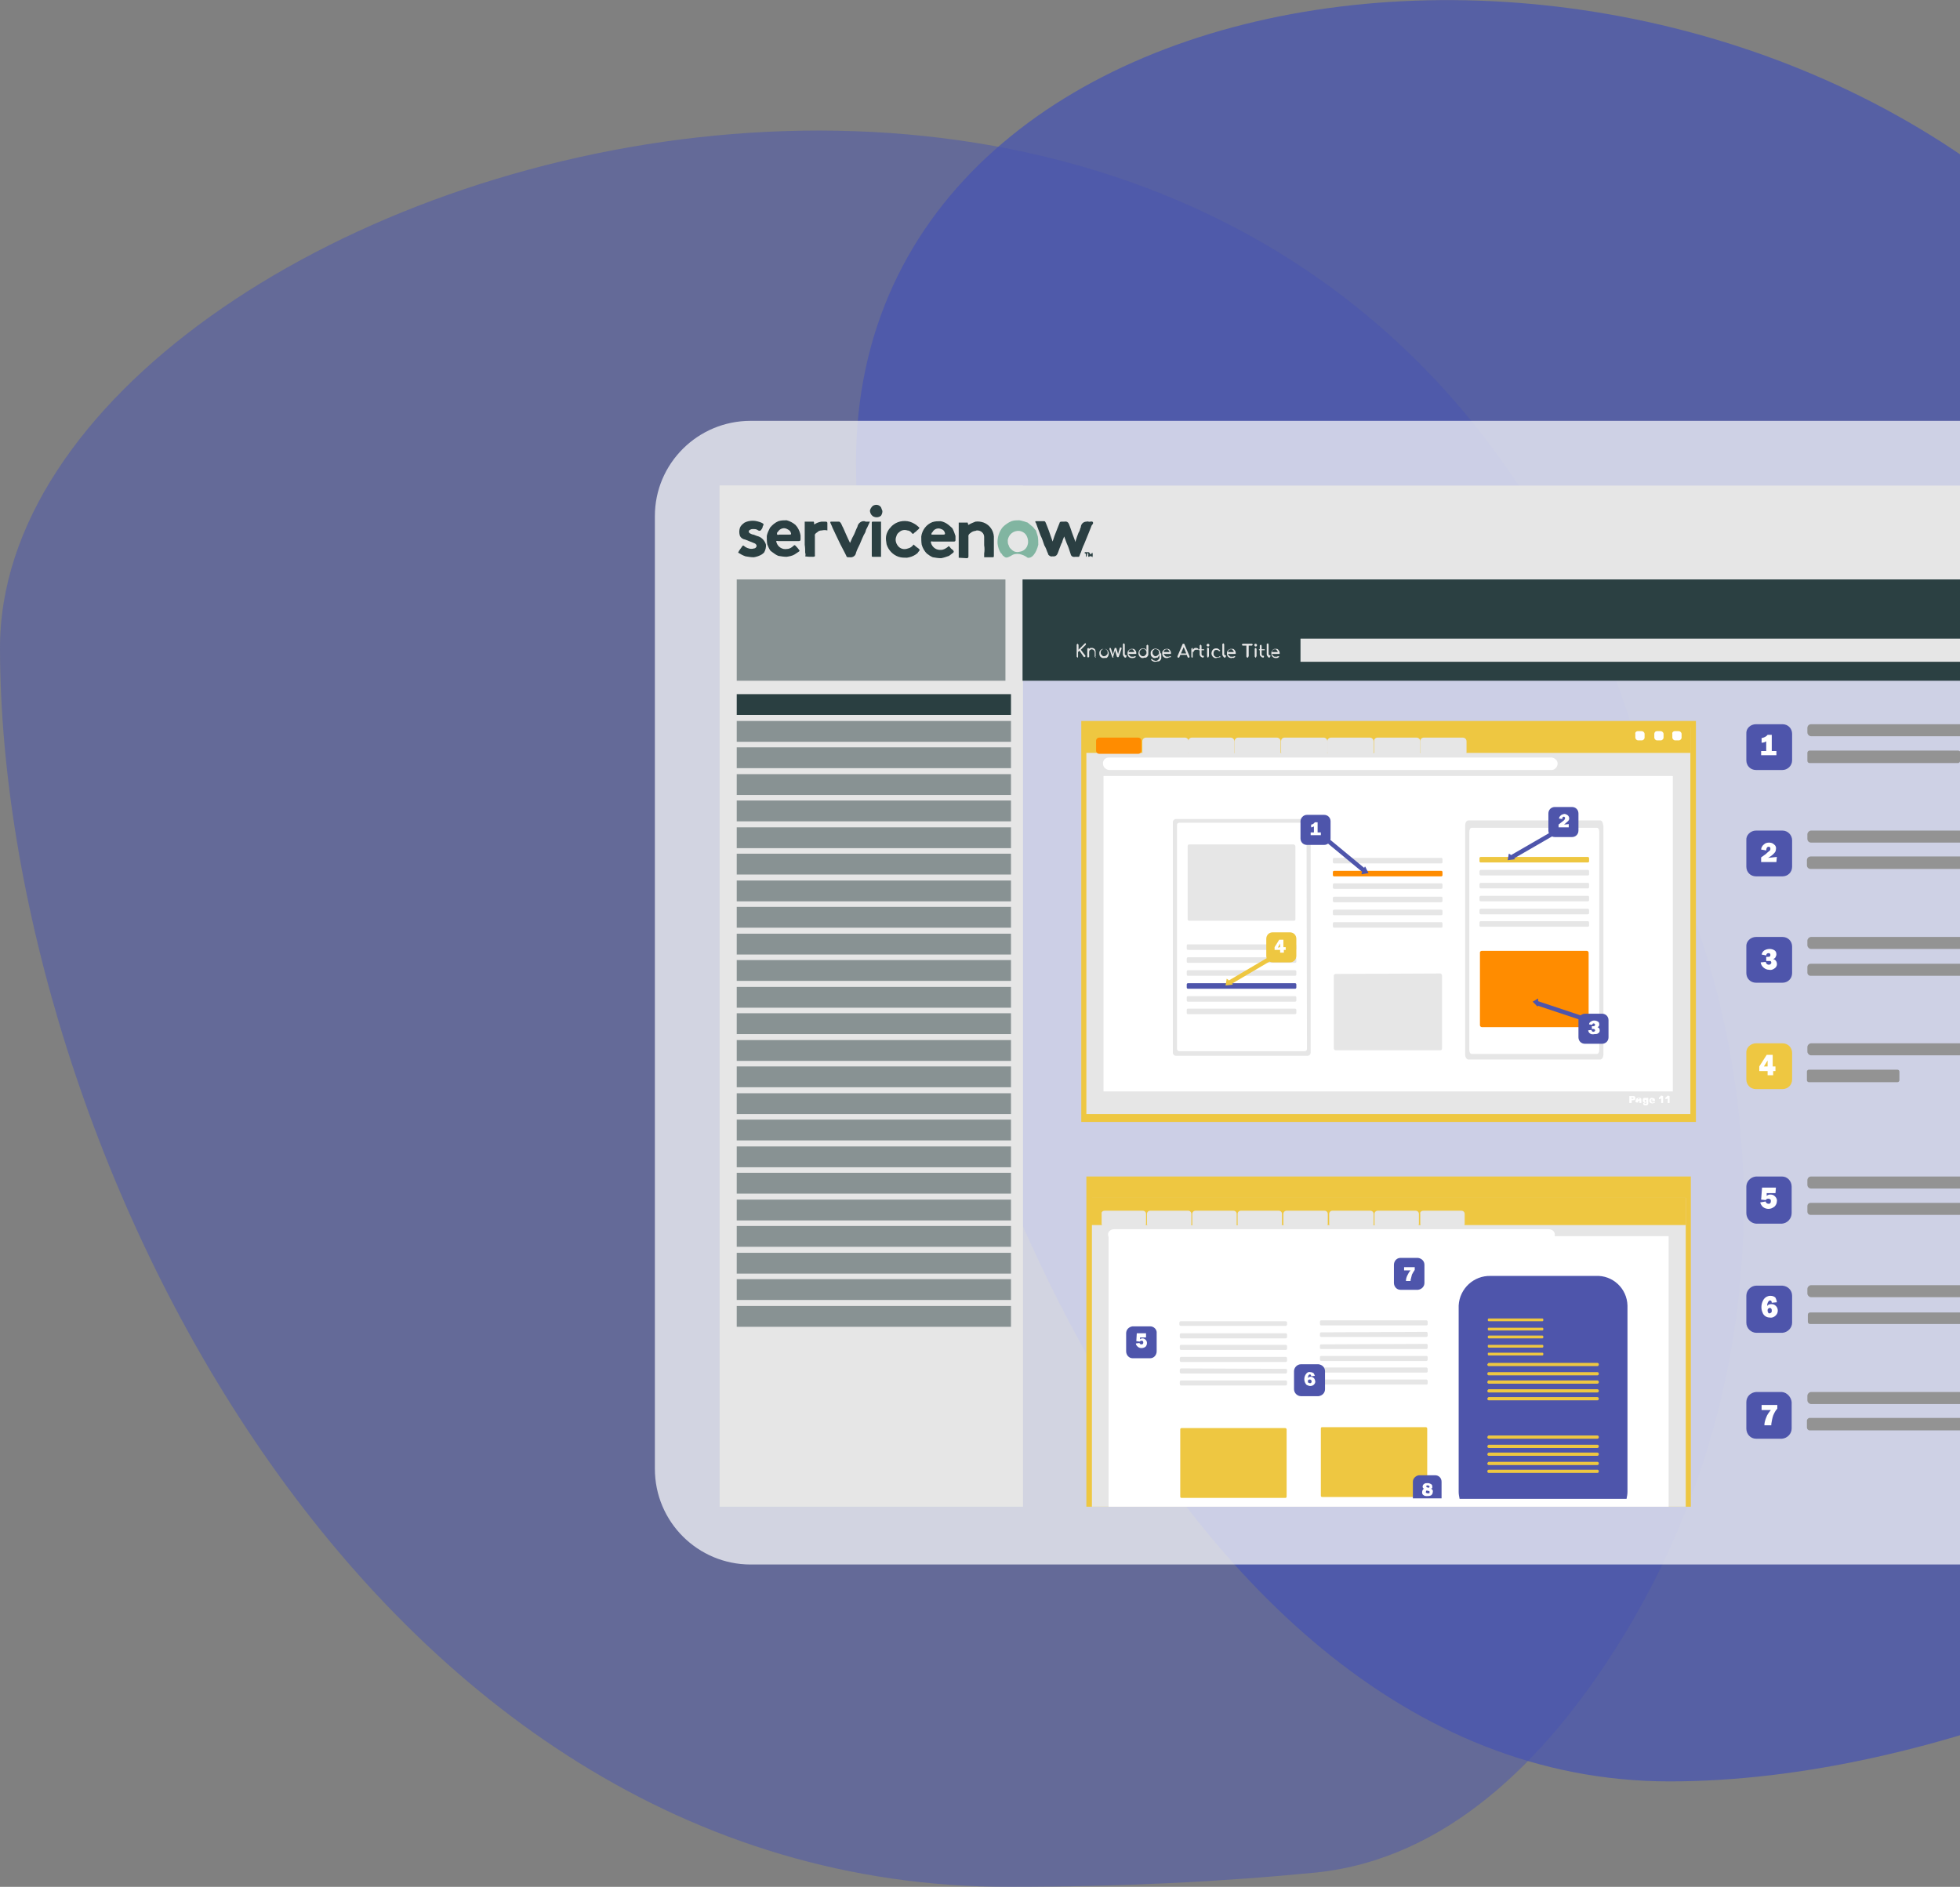 <?xml version="1.0" encoding="utf-8"?>
<!-- Generator: Adobe Illustrator 24.1.2, SVG Export Plug-In . SVG Version: 6.00 Build 0)  -->
<svg version="1.1" id="Layer_1" xmlns="http://www.w3.org/2000/svg" xmlns:xlink="http://www.w3.org/1999/xlink" x="0px" y="0px"
	 viewBox="0 0 423.8 408" style="enable-background:new 0 0 423.8 408;" xml:space="preserve">
<rect x="0" y="0" width="423.8" height="408" fill="#808080" stroke="none"/>
<style type="text/css">
	.st0{opacity:0.75;fill-rule:evenodd;clip-rule:evenodd;fill:#4955B0;enable-background:new    ;}
	.st1{opacity:0.5;fill-rule:evenodd;clip-rule:evenodd;fill:#4955B0;enable-background:new    ;}
	.st2{opacity:0.71;fill:#FFFFFF;enable-background:new    ;}
	.st3{fill:#E6E6E6;}
	.st4{fill:#2B4042;}
	.st5{fill:#939393;}
	.st6{fill:#2B3F42;}
	.st7{fill:#2C4143;}
	.st8{fill:#81B5A1;}
	.st9{fill:#2A3F41;}
	.st10{opacity:0.5;fill:#2A3F41;enable-background:new    ;}
	.st11{fill:#EEC741;}
	.st12{fill:#FFFFFF;}
	.st13{fill:#FF8C00;}
	.st14{fill:#4E55AB;}
	.st15{fill:none;stroke:#4E55AB;stroke-width:0.94;stroke-miterlimit:10;}
	.st16{fill:none;stroke:#EEC741;stroke-width:0.94;stroke-miterlimit:10;}
</style>
<g id="Layer_2_1_">
	<g id="Background_Colours">
		<path class="st0" d="M609.8,160.6C636.2,270.4,474,385.2,361,385.2S185.1,212.8,185.1,99.8s182.5-135,269-40.3
			C530.4,142.9,597.7,110.4,609.8,160.6z"/>
		<path class="st1" d="M367.7,202.5c16.9,51.3,10.8,107.7-18,153.4c-15.8,25.1-37.2,46.1-65.1,49c-20.4,2-42.5,3.1-66.2,3.1
			C78.4,408.3,0.2,246.4,0,140.2S285-53.5,352.5,156C356.5,168.4,362.1,185.6,367.7,202.5z"/>
	</g>
	<g id="Illustrations">
		<path class="st2" d="M162.3,91h335.5c11.4,0,20.7,9.2,20.7,20.7v205.9c0,11.4-9.2,20.7-20.7,20.7H162.3
			c-11.4,0-20.7-9.2-20.7-20.7V111.6C141.6,100.2,150.9,91,162.3,91z"/>
		<rect x="155.6" y="105" class="st3" width="362.9" height="20.3"/>
		<rect x="155.6" y="105" class="st3" width="65.6" height="220.8"/>
		<rect x="221.1" y="125.3" class="st4" width="297.3" height="21.9"/>
		<path class="st5" d="M482.9,205.2h-91.3c-0.4,0-0.8-0.4-0.8-0.8l0,0v-1c0-0.4,0.4-0.8,0.8-0.8l0,0h91.3c0.4,0,0.8,0.4,0.8,0.8l0,0
			v1C483.7,204.9,483.3,205.2,482.9,205.2L482.9,205.2z"/>
		<path class="st5" d="M466.3,211h-74.8c-0.4,0-0.7-0.3-0.7-0.7c0,0,0,0,0,0v-1.2c0-0.4,0.3-0.7,0.7-0.7c0,0,0,0,0,0h74.8
			c0.4,0,0.7,0.3,0.7,0.7c0,0,0,0,0,0v1.2C467,210.7,466.7,211,466.3,211z"/>
		<path class="st5" d="M482.9,228.2h-91.3c-0.4,0-0.8-0.4-0.8-0.8l0,0v-1c0-0.4,0.4-0.8,0.8-0.8l0,0h91.3c0.4,0,0.8,0.4,0.8,0.8l0,0
			v1C483.7,227.9,483.3,228.2,482.9,228.2z"/>
		<path class="st5" d="M410.3,234h-19.2c-0.2,0-0.4-0.2-0.4-0.4v-1.9c0-0.2,0.2-0.4,0.4-0.4h19.2c0.2,0,0.4,0.2,0.4,0.4c0,0,0,0,0,0
			v1.9C410.7,233.8,410.5,234,410.3,234z"/>
		<g id="Service_now_logo">
			<path class="st6" d="M235.4,112.8c0.3,0.1,0.7-0.2,0.9,0.1s-0.2,0.6-0.3,0.8l-0.1,0.3c-0.2,0.5-0.4,1-0.6,1.5
				c-0.3,0.7-0.6,1.5-0.9,2.2c-0.3,0.6-0.5,1.2-0.7,1.8c-0.2,0.3-0.2,0.6-0.4,0.9c-0.3,0-0.5,0-0.8,0c-0.5,0.1-0.9-0.1-1-0.6
				l-0.1-0.3c-0.2-0.6-0.4-1.3-0.7-1.9l-0.6-1.6c-0.2,0.5-0.4,1-0.5,1.4c-0.1,0.1-0.2,0.3-0.2,0.4c-0.2,0.5-0.4,1-0.6,1.6
				c-0.2,0.6-0.5,1-1.2,0.9c-0.4,0.1-0.8-0.1-1-0.5c0-0.1,0-0.1,0-0.2c0,0-0.1-0.1-0.1-0.1c-0.2-0.6-0.4-1.1-0.7-1.6l-0.1-0.3
				c-0.2-0.6-0.4-1.2-0.7-1.8l-1-2.7c-0.1-0.1-0.2-0.3-0.1-0.4h1.9c0.2,0,0.2,0.2,0.3,0.3c0.1,0.3,0.3,0.7,0.4,1
				c0.4,1,0.7,2,1.1,3.1l0.4-1.2c0.2-0.6,0.5-1.2,0.7-1.8c0.1-0.3,0.3-0.7,0.4-1c0-0.2,0.2-0.3,0.4-0.3c0.2,0,0.4,0,0.6,0
				c0.6-0.1,0.9,0.1,1.1,0.7c0.1,0.3,0.2,0.5,0.3,0.8c0.2,0.6,0.4,1.2,0.6,1.7c0.1,0.3,0.3,0.7,0.4,1.2l0.4-1.2l0.3-0.8
				c0.2-0.3,0.3-0.6,0.4-1l0.1-0.2c0-0.6,0.5-1.2,1.2-1.2C235.2,112.7,235.3,112.8,235.4,112.8z"/>
			<path class="st7" d="M234.5,119.6c0-0.3,0.3-0.2,0.4-0.2c0.2,0,0.4,0,0.5,0c0.2,0.1,0.3,0.3,0.4,0.5c0.2-0.1,0.2-0.3,0.4-0.4
				c0.1,0.3,0.1,0.7,0,1c-0.1-0.2-0.4-0.3-0.6-0.2c0,0-0.1,0.1-0.1,0.1c0,0-0.1,0-0.1,0c-0.1,0-0.1-0.1-0.1-0.2s0.1-0.6-0.1-0.6
				s-0.1,0.4-0.2,0.6s0,0.2-0.1,0.2s-0.1-0.2-0.1-0.3S234.9,119.7,234.5,119.6z"/>
			<path class="st4" d="M160,115.9c-0.2-0.6-0.2-1.2,0-1.8c0.2-0.5,0.6-0.8,1-1.1c0.6-0.3,1.2-0.4,1.8-0.4c0.6,0,1.3,0.2,1.8,0.4
				c0.6,0.3,0.6,0.3,0.3,0.9c0,0,0,0.1,0,0.1s-0.1,0.3-0.2,0.4c-0.2,0.4-0.5,0.5-0.9,0.2c-0.3-0.2-0.6-0.2-0.9-0.2
				c-0.2,0-0.4,0-0.6,0.1c-0.2,0.1-0.4,0.2-0.4,0.4c0,0.3,0.2,0.4,0.4,0.5c0.2,0.1,0.4,0.2,0.6,0.2c0.3,0.1,0.5,0.2,0.8,0.3
				c0.9,0.2,1.6,0.9,1.9,1.8c0.1,0.6-0.1,1.3-0.4,1.8l-0.5,0.4c-0.5,0.3-1.1,0.5-1.7,0.6c-0.6,0-1.2-0.1-1.8-0.2
				c-0.6-0.2-1.1-0.5-1.6-0.8c0.2-0.5,0.6-0.9,0.9-1.4c0.1-0.1,0.2-0.2,0.3-0.1c0.1,0.1,0.3,0.2,0.4,0.3c0.5,0.3,1.2,0.5,1.8,0.3
				c0.3,0,0.5-0.2,0.6-0.5c0-0.3-0.2-0.5-0.4-0.6l-2-0.8C160.6,116.6,160.2,116.3,160,115.9z"/>
			<path class="st8" d="M224.4,116c0.1,0.6,0.1,1.2,0.1,1.8c-0.2,0.8-0.5,1.6-1,2.2c-0.3,0.4-0.8,0.7-1.3,0.6
				c-0.5-0.4-1.2-0.7-1.8-0.8c-0.6-0.1-1.3,0-1.8,0.4c-1,0.5-1.1,0.5-1.8-0.1c-0.1-0.2-0.2-0.4-0.4-0.5c-0.4-0.6-0.6-1.3-0.7-2
				c-0.1-1.3,0.3-2.6,1.1-3.6c0.6-0.6,1.2-1,1.9-1.3c0.6-0.2,1.1-0.2,1.7-0.2c0.6,0.1,1.2,0.3,1.8,0.5l1.2,1
				c0.2,0.3,0.4,0.5,0.6,0.7L224.4,116z M220.5,119.3c0.8-0.1,1.5-0.7,1.7-1.5c0.2-0.6,0.1-1.3-0.2-1.9c-0.3-0.6-0.9-1-1.6-1.1
				c-1.2-0.1-2.3,0.7-2.5,2c0,0.4,0,0.8,0.2,1.1c0.1,0.3,0.2,0.6,0.5,0.8C219.1,119.3,219.8,119.5,220.5,119.3L220.5,119.3z"/>
			<path class="st6" d="M166.6,119.1c-0.3-0.4-0.5-0.9-0.7-1.4c-0.1-0.6-0.1-1.2-0.1-1.8c0.1-0.6,0.4-1.2,0.7-1.8l0,0
				c0.5-0.6,1.1-1.1,1.8-1.4c0.6-0.2,1.2-0.2,1.8-0.2c0.7,0.2,1.3,0.5,1.9,1l0.4,0.5c0.4,0.6,0.6,1.2,0.7,1.8c0,0.3,0,0.5,0,0.8
				s-0.1,0.4-0.4,0.4c-0.2,0-0.5,0-0.7,0h-3.7c-0.2,0-0.6-0.2-0.4,0.3c0.3,1,1.3,1.6,2.3,1.4c0.5,0,1-0.3,1.4-0.7
				c0.2-0.2,0.3-0.1,0.4,0s0.5,0.5,0.7,0.8s0.3,0.3,0,0.5l-0.9,0.6c-0.5,0.3-1.1,0.4-1.7,0.5c-0.6,0-1.2-0.1-1.8-0.2
				c-0.5-0.2-0.9-0.5-1.3-0.8L166.6,119.1z M168.4,115.6h1.8c0.2,0,0.3,0,0.5,0c0.4,0,0.4-0.1,0.3-0.4c-0.1-0.4-0.4-0.6-0.8-0.8
				c-0.7-0.4-1.6-0.1-2,0.6c-0.2,0.1-0.2,0.3-0.2,0.5C168.1,115.7,168.3,115.7,168.4,115.6z"/>
			<path class="st9" d="M214.9,116v1.8c0,0.6,0,1.2,0,1.8c0,0.2,0,0.4,0,0.6c0,0.3-0.1,0.3-0.3,0.3h-1.8v-0.8c0.1-0.6,0.1-1.2,0-1.8
				c0-0.6,0-1.2,0-1.8c0-0.8-0.7-1.4-1.5-1.4c-0.1,0-0.2,0-0.4,0.1c-0.2,0-0.5,0.1-0.7,0.2c-0.4,0.3-0.9,0.5-0.8,1.1v3.7
				c0,0.2,0,0.3,0,0.5c0,0.3-0.1,0.4-0.4,0.4l-1.7-0.1v-6.3c0-0.4,0-0.8,0-1.3h1.7c0.4-0.1,0.2,0.3,0.4,0.5c0.5-0.3,1-0.5,1.5-0.7
				c0.6-0.1,1.2,0,1.8,0.2C214,113.5,214.8,114.7,214.9,116z"/>
			<path class="st7" d="M174,117.8c0-0.6,0-1.2,0-1.8s0-1.2,0-1.9v-1.3h1.7c0.5-0.1,0.2,0.4,0.4,0.6c0.4-0.3,0.9-0.5,1.5-0.6
				c0.3,0,0.6,0,0.9,0c0.3,0,0.4,0.1,0.4,0.3v1c0,0.2,0,0.4,0,0.6c-0.4-0.1-0.8-0.1-1.2,0c-0.4,0-0.7,0.1-1,0.4
				c-0.3,0.2-0.6,0.4-0.5,0.8v3.7c0,0.1,0,0.3,0,0.4c0.1,0.3-0.1,0.4-0.4,0.4c-0.6,0-1.2,0-1.7-0.1c0.1-0.2,0.1-0.5,0-0.8
				C174.1,119,174.1,118.4,174,117.8z"/>
			<path class="st4" d="M205.9,114.2c0.3,0.5,0.5,1.1,0.7,1.7v0.9c0,0.2-0.1,0.3-0.3,0.3c-0.3,0-0.6,0-0.9,0h-3.7
				c-0.2,0-0.5-0.2-0.4,0.3c0.3,1,1.2,1.6,2.2,1.5c0.5,0,1-0.3,1.4-0.6c0.1-0.1,0.2-0.3,0.4-0.1c0.2,0.3,0.4,0.5,0.7,0.7
				c0.3,0.3,0.3,0.5,0,0.7l-0.8,0.6c-0.6,0.2-1.1,0.4-1.7,0.5c-0.6,0-1.2-0.1-1.8-0.2c-0.5-0.2-0.9-0.5-1.3-0.8
				c-0.5-0.5-0.9-1.2-1.1-1.9c-0.1-0.6-0.1-1.2-0.1-1.8c0.2-1.4,1.1-2.6,2.4-3.1c0.6-0.2,1.2-0.2,1.8-0.2c0.6,0.1,1.2,0.4,1.7,0.8
				L205.9,114.2z M201.6,115.1c-0.2,0.1-0.2,0.3-0.2,0.5c0,0,0.2,0,0.3,0h1.8c0.2,0,0.4,0,0.5,0c0.3,0,0.4-0.1,0.3-0.4
				c-0.1-0.4-0.4-0.7-0.8-0.8C202.9,114.1,202,114.3,201.6,115.1L201.6,115.1z"/>
			<path class="st6" d="M180.8,115.8l-0.8-1.7c-0.1-0.3-0.2-0.5-0.3-0.7c0-0.2-0.3-0.3-0.1-0.6h1.8c0.2,0,0.3,0.2,0.4,0.3
				c0.2,0.3,0.3,0.7,0.5,1c0.5,1.1,0.9,2.1,1.5,3.3c0.3-0.6,0.4-1,0.7-1.5s0.5-1.2,0.8-1.8l0.1-0.2c0.1-0.7,0.8-1.3,1.5-1.2
				c0.1,0,0.2,0,0.2,0.1h1l-0.6,1.3c-0.2,0.3-0.3,0.6-0.4,1c-0.5,0.8-0.8,1.7-1.2,2.6c-0.3,0.6-0.6,1.2-0.8,1.8
				c-0.1,0.7-0.7,1.1-1.4,1c-0.1,0-0.1,0-0.2,0c0,0-0.1,0-0.1,0c-0.2,0-0.4-0.1-0.4-0.3c-0.1-0.2-0.2-0.4-0.3-0.6
				C182,118.3,181.4,117.1,180.8,115.8z"/>
			<path class="st4" d="M197.6,117.8c0.3,0.3,0.7,0.6,1,0.8s0.3,0.4,0.1,0.6c-0.1,0.1-0.2,0.2-0.3,0.4l-0.4,0.3
				c-0.6,0.4-1.2,0.6-1.9,0.7c-0.6,0-1.2,0-1.8-0.2c-1.2-0.4-2.2-1.4-2.6-2.7c-0.1-0.6-0.2-1.2-0.1-1.8c0.1-0.6,0.4-1.2,0.8-1.7
				c0.1,0,0.1-0.1,0.1-0.1c0.9-1.1,2.3-1.6,3.7-1.4c0.7,0.1,1.3,0.4,1.9,0.8l0.7,0.6c-0.1,0.4-0.5,0.5-0.7,0.8
				c-0.1,0.1-0.3,0.2-0.4,0.3c-0.2,0.3-0.4,0.3-0.6,0c-0.2-0.3-0.6-0.5-0.9-0.5c-0.6-0.2-1.3-0.1-1.8,0.4c-0.3,0.2-0.5,0.5-0.6,0.9
				c-0.3,0.7-0.1,1.5,0.4,2.1c0.5,0.6,1.3,0.8,2.1,0.5c0.5-0.1,0.9-0.4,1.2-0.8C197.4,117.6,197.5,117.8,197.6,117.8z"/>
			<path class="st9" d="M188.5,119.6v-5.5c0-0.3,0-0.7,0-1c0-0.2,0-0.3,0.2-0.3h1.8v1.3v5.5v0.8h-1.8c-0.2,0-0.2-0.1-0.2-0.3
				C188.5,120,188.5,119.8,188.5,119.6z"/>
			<path class="st7" d="M188.7,111.6c-0.4-0.3-0.6-0.8-0.6-1.2c0.1-0.4,0.3-0.7,0.6-1c0.6-0.4,1.4-0.3,1.8,0.3l0.3,0.8
				c0,0.4-0.1,0.7-0.3,1C190.1,111.9,189.3,112,188.7,111.6z"/>
		</g>
		<rect x="159.3" y="155.9" class="st10" width="59.3" height="4.5"/>
		<rect x="159.3" y="161.6" class="st10" width="59.3" height="4.5"/>
		<rect x="159.3" y="167.4" class="st10" width="59.3" height="4.5"/>
		<rect x="159.3" y="173.1" class="st10" width="59.3" height="4.5"/>
		<rect x="159.3" y="178.9" class="st10" width="59.3" height="4.5"/>
		<rect x="159.3" y="184.6" class="st10" width="59.3" height="4.5"/>
		<rect x="159.3" y="190.4" class="st10" width="59.3" height="4.5"/>
		<rect x="159.3" y="196.1" class="st10" width="59.3" height="4.5"/>
		<rect x="159.3" y="201.9" class="st10" width="59.3" height="4.5"/>
		<rect x="159.3" y="207.6" class="st10" width="59.3" height="4.5"/>
		<rect x="159.3" y="213.4" class="st10" width="59.3" height="4.5"/>
		<rect x="159.3" y="219.1" class="st10" width="59.3" height="4.5"/>
		<rect x="159.3" y="224.9" class="st10" width="59.3" height="4.5"/>
		<rect x="159.3" y="230.6" class="st10" width="59.3" height="4.5"/>
		<rect x="159.3" y="236.4" class="st10" width="59.3" height="4.5"/>
		<rect x="159.3" y="242.1" class="st10" width="59.3" height="4.5"/>
		<rect x="159.3" y="247.9" class="st10" width="59.3" height="4.5"/>
		<rect x="159.3" y="253.6" class="st10" width="59.3" height="4.5"/>
		<rect x="159.3" y="259.4" class="st10" width="59.3" height="4.5"/>
		<rect x="159.3" y="265.1" class="st10" width="59.3" height="4.5"/>
		<rect x="159.3" y="270.9" class="st10" width="59.3" height="4.5"/>
		<rect x="159.3" y="276.6" class="st10" width="59.3" height="4.5"/>
		<rect x="159.3" y="282.4" class="st10" width="59.3" height="4.5"/>
		<rect x="159.3" y="125.3" class="st10" width="58.1" height="21.9"/>
		<path class="st5" d="M505,308V152.6c0-0.8,0.7-1.4,1.5-1.4h0.2c0.8,0,1.4,0.7,1.5,1.4V308c0,0.8-0.7,1.4-1.5,1.5h-0.2
			C505.7,309.5,505,308.8,505,308C505,308,505,308,505,308z"/>
		<path class="st8" d="M505,204.3V152c0-0.5,0.4-0.9,0.8-0.9c0,0,0,0,0,0h1.4c0.5,0,0.9,0.4,0.9,0.8v0v52.2c0,0.5-0.4,0.9-0.8,0.9
			c0,0,0,0,0,0h-1.4C505.4,205.1,505,204.7,505,204.3z"/>
		<path class="st5" d="M482.9,182.2h-91.3c-0.4,0-0.8-0.3-0.8-0.8c0,0,0,0,0,0v-1c0-0.4,0.4-0.8,0.8-0.8l0,0h91.3
			c0.4,0,0.8,0.4,0.8,0.8l0,0v1C483.7,181.8,483.4,182.2,482.9,182.2C482.9,182.2,482.9,182.2,482.9,182.2z"/>
		<path class="st5" d="M477.8,187.9h-86.3c-0.4,0-0.8-0.3-0.8-0.8v-1.1c0-0.4,0.3-0.8,0.8-0.8h86.3c0.4,0,0.8,0.3,0.8,0.8v1.1
			C478.6,187.6,478.2,187.9,477.8,187.9z"/>
		<path class="st5" d="M482.9,159.2h-91.3c-0.4,0-0.8-0.4-0.8-0.8l0,0v-1c0-0.4,0.3-0.8,0.8-0.8c0,0,0,0,0,0h91.3
			c0.4,0,0.8,0.3,0.8,0.8c0,0,0,0,0,0v1C483.7,158.9,483.3,159.2,482.9,159.2z"/>
		<path class="st5" d="M423.4,165h-32.1c-0.3,0-0.5-0.2-0.5-0.5v-1.7c0-0.3,0.2-0.5,0.5-0.5h32.1c0.3,0,0.5,0.2,0.5,0.5v1.6
			C423.8,164.8,423.6,165,423.4,165z"/>
		<rect x="233.8" y="155.9" class="st11" width="132.9" height="86.7"/>
		<rect x="234.9" y="157.3" class="st3" width="130.6" height="83.6"/>
		<rect x="238.6" y="167.8" class="st12" width="123.1" height="68.2"/>
		<rect x="234.2" y="156.2" class="st11" width="131.3" height="6.6"/>
		<path class="st12" d="M313.7,178.3h-27.1c-0.3,0-0.5,0.2-0.5,0.5v28.5c0,0.3,0.2,0.5,0.5,0.5c0,0,0,0,0,0h27.1
			c0.3,0,0.5-0.2,0.5-0.5c0,0,0,0,0,0l0,0v-28.5C314.2,178.5,313.9,178.3,313.7,178.3z"/>
		<path class="st3" d="M311.6,185.5c0.2,0,0.3,0.1,0.3,0.3c0,0,0,0,0,0l0,0v0.6c0,0.2-0.1,0.3-0.3,0.3c0,0,0,0,0,0h-23.1
			c-0.2,0-0.3-0.1-0.3-0.3l0,0v-0.6c0-0.2,0.1-0.3,0.3-0.3H311.6"/>
		<path class="st13" d="M311.6,188.3c0.2,0,0.3,0.1,0.3,0.3c0,0,0,0,0,0l0,0v0.6c0,0.2-0.1,0.3-0.3,0.3c0,0,0,0,0,0h-23.1
			c-0.2,0-0.3-0.1-0.3-0.3l0,0v-0.6c0-0.2,0.1-0.3,0.3-0.3H311.6"/>
		<path class="st3" d="M311.6,191c0.2,0,0.3,0.1,0.3,0.3l0,0l0,0v0.6c0,0.2-0.1,0.3-0.3,0.3c0,0,0,0,0,0h-23.1
			c-0.2,0-0.3-0.1-0.3-0.3l0,0v-0.6c0-0.2,0.1-0.3,0.3-0.3H311.6"/>
		<path class="st3" d="M311.6,193.9c0.2,0,0.3,0.1,0.3,0.3c0,0,0,0,0,0l0,0v0.6c0,0.2-0.1,0.3-0.3,0.3c0,0,0,0,0,0h-23.1
			c-0.2,0-0.3-0.1-0.3-0.3l0,0v-0.6c0-0.2,0.1-0.3,0.3-0.3H311.6"/>
		<path class="st3" d="M311.6,196.7c0.2,0,0.3,0.1,0.3,0.3c0,0,0,0,0,0l0,0v0.6c0,0.2-0.1,0.3-0.3,0.3c0,0,0,0,0,0h-23.1
			c-0.2,0-0.3-0.1-0.3-0.3l0,0v-0.6c0-0.2,0.1-0.3,0.3-0.3H311.6"/>
		<path class="st3" d="M311.6,199.4c0.2,0,0.3,0.1,0.3,0.3l0,0l0,0v0.6c0,0.2-0.1,0.3-0.3,0.3l0,0h-23.1c-0.2,0-0.3-0.1-0.3-0.3l0,0
			v-0.6c0-0.2,0.1-0.3,0.3-0.3H311.6"/>
		<path class="st3" d="M346,177.4h-28.5c-0.4,0-0.7,0.5-0.7,1.1V228c0,0.6,0.3,1.1,0.7,1.1H346c0.4,0,0.7-0.5,0.7-1.1v-49.4
			C346.6,177.9,346.4,177.4,346,177.4z"/>
		<path class="st12" d="M345.3,179h-27.1c-0.3,0-0.5,0.4-0.5,0.9V227c0,0.5,0.2,0.9,0.5,0.9h27.1c0.3,0,0.5-0.4,0.5-0.9v-47.2
			C345.8,179.4,345.6,179,345.3,179z"/>
		<path class="st11" d="M343.3,185.3c0.2,0,0.3,0.1,0.3,0.3l0,0v0.6c0,0.2-0.1,0.3-0.3,0.3l0,0h-23.1c-0.2,0-0.3-0.1-0.3-0.3
			c0,0,0,0,0,0l0,0v-0.6c0-0.2,0.1-0.3,0.3-0.3H343.3"/>
		<path class="st3" d="M343.3,188.1c0.2,0,0.3,0.1,0.3,0.3c0,0,0,0,0,0l0,0v0.6c0,0.2-0.1,0.3-0.3,0.3c0,0,0,0,0,0h-23.1
			c-0.1,0-0.3-0.1-0.3-0.3c0,0,0,0,0,0l0,0v-0.6c0-0.1,0.1-0.3,0.3-0.3c0,0,0,0,0,0L343.3,188.1"/>
		<path class="st3" d="M343.3,190.9c0.2,0,0.3,0.1,0.3,0.3c0,0,0,0,0,0v0.6c0,0.2-0.1,0.3-0.3,0.3c0,0,0,0,0,0h-23.1
			c-0.1,0-0.3-0.1-0.3-0.3c0,0,0,0,0,0l0,0v-0.6c0-0.1,0.1-0.3,0.3-0.3c0,0,0,0,0,0H343.3"/>
		<path class="st3" d="M343.3,193.7c0.2,0,0.3,0.1,0.3,0.3c0,0,0,0,0,0l0,0v0.6c0,0.2-0.1,0.3-0.3,0.3l0,0h-23.1
			c-0.2,0-0.3-0.1-0.3-0.3c0,0,0,0,0,0l0,0V194c0-0.1,0.1-0.3,0.3-0.3c0,0,0,0,0,0H343.3"/>
		<path class="st3" d="M343.3,196.5c0.2,0,0.3,0.1,0.3,0.3c0,0,0,0,0,0l0,0v0.6c0,0.2-0.1,0.3-0.3,0.3c0,0,0,0,0,0h-23.1
			c-0.1,0-0.3-0.1-0.3-0.3c0,0,0,0,0,0l0,0v-0.6c0-0.1,0.1-0.3,0.3-0.3c0,0,0,0,0,0H343.3"/>
		<path class="st3" d="M343.3,199.2c0.2,0,0.3,0.1,0.3,0.3l0,0v0.6c0,0.2-0.1,0.3-0.3,0.3h-23.1c-0.2,0-0.3-0.1-0.3-0.3l0,0v-0.6
			c0-0.2,0.1-0.3,0.3-0.3c0,0,0,0,0,0H343.3"/>
		<path class="st3" d="M282.7,177.1h-28.4c-0.4,0-0.7,0.3-0.7,0.7l0,0l0,0v49.8c0,0.4,0.3,0.7,0.7,0.7l0,0h28.4
			c0.4,0,0.7-0.3,0.7-0.7v-49.8C283.4,177.4,283.1,177.1,282.7,177.1C282.7,177.1,282.7,177.1,282.7,177.1z"/>
		<path class="st12" d="M282.5,178.3c0-0.1,0-0.1-0.1-0.2c-0.1-0.1-0.2-0.2-0.4-0.2H255c-0.3,0-0.5,0.2-0.5,0.5c0,0,0,0,0,0l0,0
			v48.4c0,0.3,0.2,0.5,0.5,0.5c0,0,0,0,0,0h27.1c0.3,0,0.5-0.2,0.5-0.5c0,0,0,0,0,0l0,0L282.5,178.3
			C282.6,178.4,282.5,178.3,282.5,178.3z"/>
		<path class="st3" d="M280,204.2c0.2,0,0.3,0.1,0.3,0.3l0,0v0.6c0,0.2-0.1,0.3-0.3,0.3h-23.1c-0.2,0-0.3-0.1-0.3-0.3l0,0v-0.6
			c0-0.2,0.1-0.3,0.3-0.3H280"/>
		<path class="st3" d="M280,207c0.2,0,0.3,0.1,0.3,0.3l0,0v0.6c0,0.2-0.1,0.3-0.3,0.3h-23.1c-0.2,0-0.3-0.1-0.3-0.3l0,0v-0.6
			c0-0.2,0.1-0.3,0.3-0.3H280"/>
		<path class="st3" d="M280,209.8c0.2,0,0.3,0.1,0.3,0.3l0,0v0.6c0,0.2-0.1,0.3-0.3,0.3h-23.1c-0.2,0-0.3-0.1-0.3-0.3l0,0v-0.6
			c0-0.2,0.1-0.3,0.3-0.3l0,0L280,209.8"/>
		<path class="st14" d="M280,212.6c0.2,0,0.3,0.1,0.3,0.3l0,0v0.6c0,0.2-0.1,0.3-0.3,0.3h-23.1c-0.2,0-0.3-0.1-0.3-0.3l0,0v-0.6
			c0-0.2,0.1-0.3,0.3-0.3H280"/>
		<path class="st12" d="M239.8,163.8h95.6c0.7,0,1.4,0.6,1.4,1.3c0,0,0,0,0,0l0,0c0,0.7-0.6,1.4-1.3,1.4c0,0,0,0,0,0h-95.6
			c-0.7,0-1.4-0.6-1.4-1.3c0,0,0,0,0,0l0,0C238.4,164.4,239,163.8,239.8,163.8z"/>
		<path class="st3" d="M280,215.4c0.2,0,0.3,0.1,0.3,0.3l0,0v0.6c0,0.2-0.1,0.3-0.3,0.3h-23.1c-0.2,0-0.3-0.1-0.3-0.3l0,0v-0.6
			c0-0.2,0.1-0.3,0.3-0.3H280"/>
		<path class="st3" d="M280,218.1c0.2,0,0.3,0.1,0.3,0.3l0,0v0.6c0,0.2-0.1,0.3-0.3,0.3h-23.1c-0.2,0-0.3-0.1-0.3-0.3l0,0v-0.6
			c0-0.2,0.1-0.3,0.3-0.3L280,218.1"/>
		<path class="st3" d="M257.1,182.6c-0.2,0-0.3,0.2-0.3,0.4l0,0v15.8c0,0.2,0.2,0.3,0.3,0.3h22.7c0.2,0,0.3-0.2,0.3-0.3v-15.8
			c0-0.2-0.2-0.3-0.3-0.4L257.1,182.6z"/>
		<path class="st13" d="M320.4,205.6c-0.2,0-0.4,0.2-0.4,0.3v0v15.8c0,0.2,0.2,0.4,0.4,0.4l0,0h22.7c0.2,0,0.4-0.2,0.4-0.3v0v-15.8
			c0-0.2-0.2-0.4-0.4-0.4l0,0H320.4z"/>
		<path class="st3" d="M288.8,210.6c-0.2,0-0.4,0.2-0.4,0.3v0l0,0v15.8c0,0.2,0.2,0.4,0.4,0.4l0,0h22.7c0.2,0,0.3-0.2,0.3-0.4v-15.8
			c0-0.2-0.2-0.3-0.3-0.4L288.8,210.6L288.8,210.6z"/>
		<path class="st12" d="M352.3,237h0.8c0.1,0,0.3,0,0.4,0.1c0.1,0.1,0.1,0.2,0.1,0.3c0,0.1,0,0.3-0.1,0.4c-0.1,0.1-0.3,0.1-0.4,0.1
			h-0.3v0.6h-0.5V237z M352.8,237.6h0.1c0.1,0,0.1,0,0.2,0c0,0,0.1-0.1,0.1-0.1c0-0.1,0-0.1-0.1-0.1c-0.1,0-0.1-0.1-0.2-0.1h-0.1
			V237.6z"/>
		<path class="st12" d="M354.1,237.8h-0.4c0-0.1,0-0.1,0.1-0.2l0.1-0.1l0.2-0.1h0.2c0.1,0,0.2,0,0.3,0c0.1,0,0.1,0,0.2,0.1
			c0,0,0.1,0.1,0.1,0.1c0,0.1,0,0.1,0,0.2v0.6c0,0,0,0.1,0,0.1h-0.4c0,0,0,0,0-0.1v-0.1c0,0.1-0.1,0.1-0.2,0.1c-0.1,0-0.2,0-0.3,0
			c-0.1,0-0.2,0-0.3-0.1c-0.1-0.1-0.1-0.1-0.1-0.2c0-0.1,0-0.1,0.1-0.2c0.1-0.1,0.2-0.1,0.3-0.1l0.3-0.1c0.1,0,0.1,0,0.2-0.1
			c0-0.1-0.1-0.1-0.1-0.1c-0.1,0-0.1,0-0.2,0C354.2,237.7,354.1,237.8,354.1,237.8z M354.5,238l-0.2,0.1c-0.1,0-0.1,0-0.1,0.1
			c0,0,0,0,0,0.1c0,0.1,0,0.1,0.1,0.1c0,0,0,0,0,0c0,0,0.1,0,0.1,0l0.1-0.1C354.5,238.2,354.5,238.2,354.5,238L354.5,238L354.5,238z
			"/>
		<path class="st12" d="M356,237.4h0.4v1.1c0,0.1,0,0.1,0,0.2c0,0.1-0.1,0.1-0.1,0.2l-0.2,0.1c-0.1,0-0.2,0-0.3,0
			c-0.2,0-0.3,0-0.4-0.1c-0.1-0.1-0.1-0.2-0.1-0.3v-0.1l0.4,0.1c0,0,0,0.1,0.1,0.1c0,0,0.1,0,0.1,0s0.1,0,0.1-0.1s0.1-0.1,0-0.2
			v-0.1c0,0-0.1,0.1-0.1,0.1c-0.1,0-0.1,0.1-0.2,0.1c-0.2,0-0.3-0.1-0.4-0.2c-0.1-0.1-0.1-0.2-0.1-0.4c0-0.1,0-0.3,0.1-0.4
			c0.1-0.1,0.2-0.1,0.3-0.1c0.1,0,0.2,0,0.2,0C355.9,237.4,355.9,237.5,356,237.4L356,237.4z M355.6,238c0,0.1,0,0.1,0.1,0.2
			c0,0,0.1,0.1,0.1,0.1c0,0,0.1,0,0.1-0.1c0,0,0.1-0.1,0.1-0.1c0-0.1,0-0.1-0.1-0.2c0,0-0.1-0.1-0.1-0.1c-0.1,0-0.1,0-0.1,0.1
			C355.6,237.9,355.6,237.9,355.6,238L355.6,238z"/>
		<path class="st12" d="M357.8,238.1H357c0,0.1,0,0.1,0.1,0.2c0,0,0.1,0.1,0.2,0.1c0,0,0.1,0,0.1,0c0,0,0.1,0,0.1-0.1h0.4
			c-0.1,0.1-0.1,0.2-0.2,0.2c-0.1,0-0.3,0.1-0.4,0.1c-0.1,0-0.2,0-0.4-0.1c-0.1,0-0.2-0.1-0.2-0.2c-0.1-0.1-0.1-0.2-0.1-0.3
			c0-0.3,0.2-0.6,0.5-0.6c0,0,0.1,0,0.1,0c0.1,0,0.2,0,0.4,0.1c0.1,0,0.2,0.1,0.2,0.2C357.8,237.8,357.9,237.9,357.8,238.1
			L357.8,238.1z M357.4,237.9c0-0.1,0-0.1-0.1-0.1c-0.1-0.1-0.2-0.1-0.3,0l0,0c0,0,0,0.1-0.1,0.2L357.4,237.9L357.4,237.9z"/>
		<path class="st12" d="M359.6,237v1.5h-0.4v-1c-0.1,0.1-0.1,0.1-0.2,0.1l-0.3,0.1v-0.4c0.1,0,0.2-0.1,0.3-0.2
			c0.1-0.1,0.1-0.2,0.2-0.2L359.6,237z"/>
		<path class="st12" d="M361,237v1.5h-0.4v-1c-0.1,0.1-0.1,0.1-0.2,0.1l-0.3,0.1v-0.4c0.1,0,0.2-0.1,0.3-0.2l0.2-0.2L361,237z"/>
		<path class="st13" d="M237.7,159.5h8.4c0.4,0,0.7,0.3,0.7,0.7v2.1c0,0.4-0.3,0.7-0.7,0.7h-8.4c-0.4,0-0.7-0.3-0.7-0.7v-2.1
			C237,159.8,237.3,159.5,237.7,159.5z"/>
		<path class="st3" d="M247.8,159.5h8.4c0.4,0,0.8,0.3,0.8,0.8v2.3c0,0.4-0.3,0.8-0.8,0.8h-8.4c-0.4,0-0.8-0.3-0.8-0.8v-2.3
			C247,159.8,247.4,159.5,247.8,159.5z"/>
		<path class="st3" d="M257.7,159.5h8.4c0.4,0,0.8,0.3,0.8,0.8v2.3c0,0.4-0.3,0.8-0.8,0.8h-8.4c-0.4,0-0.8-0.3-0.8-0.8v-2.3
			C257,159.8,257.3,159.5,257.7,159.5z"/>
		<path class="st3" d="M267.7,159.5h8.4c0.4,0,0.8,0.3,0.8,0.8v2.3c0,0.4-0.3,0.8-0.8,0.8h-8.4c-0.4,0-0.8-0.3-0.8-0.8v-2.3
			C267,159.8,267.3,159.5,267.7,159.5z"/>
		<path class="st3" d="M277.8,159.5h8.4c0.4,0,0.8,0.3,0.8,0.8v2.3c0,0.4-0.3,0.8-0.8,0.8h-8.4c-0.4,0-0.8-0.3-0.8-0.8v-2.3
			C277,159.8,277.3,159.5,277.8,159.5z"/>
		<path class="st3" d="M287.8,159.5h8.4c0.4,0,0.8,0.3,0.8,0.8v2.3c0,0.4-0.3,0.8-0.8,0.8h-8.4c-0.4,0-0.8-0.3-0.8-0.8v-2.3
			C287,159.8,287.4,159.5,287.8,159.5L287.8,159.5z"/>
		<path class="st3" d="M297.9,159.5h8.4c0.4,0,0.8,0.3,0.8,0.8v2.3c0,0.4-0.3,0.8-0.8,0.8h-8.4c-0.4,0-0.8-0.3-0.8-0.8v-2.3
			C297.1,159.8,297.4,159.5,297.9,159.5C297.8,159.5,297.8,159.5,297.9,159.5z"/>
		<path class="st3" d="M307.9,159.5h8.4c0.4,0,0.8,0.3,0.8,0.8v2.3c0,0.4-0.3,0.8-0.8,0.8h-8.4c-0.4,0-0.8-0.3-0.8-0.8v-2.3
			C307.1,159.8,307.4,159.5,307.9,159.5C307.8,159.5,307.9,159.5,307.9,159.5z"/>
		<path class="st12" d="M354.1,158.1h0.9c0.3,0,0.6,0.3,0.6,0.6v0.8c0,0.3-0.3,0.6-0.6,0.6h-0.8c-0.3,0-0.6-0.3-0.6-0.6v-0.8
			C353.5,158.4,353.8,158.1,354.1,158.1z"/>
		<path class="st12" d="M358.3,158.1h0.8c0.3,0,0.6,0.3,0.6,0.6c0,0,0,0,0,0v0.8c0,0.3-0.3,0.6-0.6,0.6h-0.8c-0.3,0-0.6-0.3-0.6-0.6
			v-0.8C357.7,158.4,357.9,158.1,358.3,158.1z"/>
		<path class="st12" d="M362.1,158.1h0.9c0.3,0,0.6,0.3,0.6,0.6v0.8c0,0.3-0.3,0.6-0.6,0.6h-0.8c-0.3,0-0.6-0.3-0.6-0.6v-0.8
			C361.5,158.4,361.8,158.1,362.1,158.1z"/>
		<line class="st15" x1="335.8" y1="180.2" x2="326.8" y2="185.4"/>
		<path class="st14" d="M326.2,184.8L326,186l0,0l0,0l1.6-0.2l0,0l0,0l-1.1-1.1C326.2,184.6,326.2,184.6,326.2,184.8z"/>
		<line class="st15" x1="286.9" y1="181.6" x2="295" y2="188.3"/>
		<path class="st14" d="M294.7,189l1.2-0.2l0,0l0,0l-0.7-1.4c0,0,0,0-0.1,0l0,0l-0.7,1.4C294.4,189.1,294.4,189.1,294.7,189z"/>
		<line class="st16" x1="274.8" y1="207.2" x2="265.8" y2="212.5"/>
		<path class="st11" d="M265.2,211.9l-0.2,1.2l0,0l0,0l1.6-0.2l0,0l0,0l-1.1-1.1C265.2,211.6,265.2,211.6,265.2,211.9z"/>
		<line class="st15" x1="342.2" y1="220.2" x2="332.3" y2="216.9"/>
		<path class="st14" d="M332.4,216l-1,0.6l0,0l0,0l1.1,1.1l0,0l0,0l0.1-1.6C332.6,215.9,332.5,215.9,332.4,216z"/>
		<path class="st14" d="M282.6,176.2h3.7c0.8,0,1.4,0.6,1.4,1.4v3.7c0,0.8-0.6,1.4-1.4,1.4h-3.7c-0.8,0-1.4-0.6-1.4-1.4v-3.7
			C281.2,176.9,281.8,176.2,282.6,176.2z"/>
		<path class="st12" d="M284.9,180h0.7v0.6h-2.2V180h0.7v-1.3c-0.2,0.1-0.4,0.2-0.6,0.2v-0.6c0.3,0,0.6-0.2,0.8-0.5h0.6L284.9,180z"
			/>
		<path class="st14" d="M336.2,174.5h3.7c0.8,0,1.4,0.6,1.4,1.4v3.7c0,0.8-0.6,1.4-1.4,1.4h-3.7c-0.8,0-1.4-0.6-1.4-1.4v-3.7
			C334.8,175.1,335.4,174.5,336.2,174.5z"/>
		<path class="st12" d="M339.2,178.2v0.7H337v-0.6l0.5-0.4l0.4-0.3c0.1-0.1,0.3-0.2,0.4-0.4c0.1-0.1,0.1-0.2,0.1-0.3
			c0-0.1,0-0.2-0.1-0.2c0-0.1-0.1-0.1-0.2-0.1c-0.2,0-0.3,0.2-0.3,0.5l-0.7-0.1c0-0.3,0.2-0.5,0.4-0.7c0.2-0.2,0.5-0.2,0.7-0.3
			c0.3,0,0.5,0.1,0.8,0.3c0.2,0.2,0.3,0.4,0.3,0.7c0,0.2-0.1,0.4-0.2,0.5c-0.3,0.3-0.6,0.5-0.9,0.8L339.2,178.2z"/>
		<path class="st14" d="M342.7,219.2h3.7c0.8,0,1.4,0.6,1.4,1.4v3.7c0,0.8-0.6,1.4-1.4,1.4h-3.7c-0.8,0-1.4-0.6-1.4-1.4v-3.8
			C341.3,219.8,342,219.2,342.7,219.2C342.7,219.2,342.7,219.2,342.7,219.2z"/>
		<path class="st12" d="M343.4,222.8l0.7-0.1c0.1,0.3,0.2,0.4,0.4,0.4c0.1,0,0.2,0,0.3-0.1c0.1-0.1,0.1-0.1,0.1-0.2
			c0-0.1,0-0.1-0.1-0.2c0,0-0.1-0.1-0.1-0.1c-0.1,0-0.1,0-0.2,0h-0.3v-0.6h0.3c0.1,0,0.2,0,0.3-0.1c0,0,0.1-0.1,0.1-0.2
			c0-0.1,0-0.1-0.1-0.2c-0.1-0.1-0.1-0.1-0.2-0.1c-0.2,0-0.3,0.1-0.3,0.3c0,0,0,0,0,0l-0.7-0.1c0-0.3,0.2-0.5,0.4-0.6
			c0.4-0.3,1-0.3,1.5,0c0.2,0.1,0.3,0.3,0.3,0.6c0,0.1,0,0.3-0.1,0.4c-0.1,0.1-0.2,0.2-0.3,0.2c0.3,0.1,0.5,0.3,0.5,0.7
			c0,0.3-0.1,0.5-0.3,0.6c-0.2,0.2-0.5,0.2-0.8,0.2C344,223.8,343.5,223.4,343.4,222.8C343.4,222.8,343.4,222.8,343.4,222.8z"/>
		<path class="st11" d="M275.2,201.6h3.7c0.8,0,1.4,0.6,1.4,1.4v3.7c0,0.8-0.6,1.4-1.4,1.4h-3.7c-0.8,0-1.4-0.6-1.4-1.4v-3.7
			C273.8,202.2,274.4,201.6,275.2,201.6C275.2,201.6,275.2,201.6,275.2,201.6z"/>
		<path class="st12" d="M278,205.4h-0.4v0.6h-0.8v-0.6h-1.2v-0.6l1-1.6h0.9v1.6h0.5V205.4z M276.8,204.8V204l-0.5,0.9L276.8,204.8z"
			/>
		<path class="st14" d="M379.7,156.6h5.7c1.2,0,2.1,0.9,2.1,2.1c0,0,0,0,0,0v5.7c0,1.2-1,2.1-2.1,2.1h-5.7c-1.2,0-2.1-0.9-2.1-2.1
			v-5.7C377.5,157.5,378.5,156.6,379.7,156.6C379.7,156.6,379.7,156.6,379.7,156.6z"/>
		<path class="st12" d="M383.1,162.4h1v0.9h-3.3v-0.9h1.1v-2.1c-0.3,0.2-0.6,0.3-1,0.3v-1c0.5-0.1,1-0.3,1.3-0.7h0.9L383.1,162.4z"
			/>
		<path class="st14" d="M379.7,179.6h5.7c1.2,0,2.1,1,2.1,2.1v5.7c0,1.2-0.9,2.1-2.1,2.1h-5.7c-1.2,0-2.1-0.9-2.1-2.1v-5.7
			C377.5,180.6,378.5,179.6,379.7,179.6C379.6,179.6,379.7,179.6,379.7,179.6z"/>
		<path class="st12" d="M384.2,185.3l-0.1,1.1h-3.3v-1l0.7-0.5c0.2-0.1,0.4-0.3,0.6-0.5c0.2-0.2,0.4-0.3,0.6-0.5
			c0.1-0.1,0.1-0.3,0.1-0.4c0-0.1,0-0.2-0.1-0.3c-0.1-0.1-0.2-0.1-0.3-0.1c-0.3,0-0.5,0.3-0.5,0.8l-1.1-0.2c0-0.4,0.3-0.9,0.6-1.1
			c0.3-0.3,0.7-0.4,1.1-0.4c0.4,0,0.8,0.1,1.1,0.4c0.3,0.2,0.5,0.6,0.4,1c0,0.3-0.1,0.6-0.3,0.8c-0.4,0.5-0.9,0.8-1.4,1.1
			L384.2,185.3z"/>
		<path class="st14" d="M379.7,202.6h5.7c1.2,0,2.1,0.9,2.1,2.1v5.7c0,1.2-0.9,2.1-2.1,2.1h-5.7c-1.2,0-2.1-0.9-2.1-2.1v-5.7
			C377.5,203.6,378.5,202.6,379.7,202.6z"/>
		<path class="st12" d="M380.7,208.1l1.1-0.1c0,0.3,0.3,0.6,0.6,0.6c0.1,0,0.3,0,0.4-0.1c0.1-0.1,0.2-0.2,0.2-0.3
			c0-0.1,0-0.2-0.1-0.3c0-0.1-0.1-0.1-0.2-0.1c-0.1,0-0.2,0-0.3,0h-0.5v-0.9h0.4c0.2,0,0.3,0,0.4-0.1c0.1-0.1,0.1-0.2,0.1-0.3
			c0-0.1,0-0.2-0.1-0.3c-0.1-0.1-0.2-0.1-0.3-0.1c-0.3,0-0.5,0.2-0.5,0.5l-1-0.2c0.1-0.4,0.3-0.7,0.6-0.9c0.7-0.4,1.6-0.4,2.2,0
			c0.3,0.2,0.4,0.5,0.4,0.9c0,0.2-0.1,0.4-0.2,0.6c-0.1,0.2-0.3,0.3-0.5,0.4c0.6,0.1,0.9,0.7,0.8,1.3c-0.1,0.3-0.2,0.5-0.5,0.7
			c-0.4,0.3-0.8,0.4-1.2,0.3C381.7,209.7,380.8,209,380.7,208.1z"/>
		<path class="st11" d="M379.7,225.6h5.7c1.2,0,2.1,0.9,2.1,2.1v5.7c0,1.2-0.9,2.1-2.1,2.1h-5.7c-1.2,0-2.1-0.9-2.1-2.1v-5.7
			C377.5,226.6,378.5,225.6,379.7,225.6z"/>
		<path class="st12" d="M384,231.6h-0.6v0.9h-1.2v-0.9h-1.8v-1l1.6-2.5h1.3v2.5h0.6V231.6z M382.2,230.6v-1.3l-0.8,1.3H382.2z"/>
		<rect x="159.3" y="150.1" class="st9" width="59.3" height="4.5"/>
		<rect x="234.9" y="254.4" class="st11" width="130.7" height="71.4"/>
		<rect x="236.1" y="259" class="st3" width="128.4" height="66.8"/>
		<rect x="239.7" y="267.3" class="st12" width="121.1" height="58.5"/>
		<rect x="235.4" y="258.9" class="st11" width="129.1" height="6"/>
		<ellipse class="st12" cx="353.9" cy="302.1" rx="1" ry="1"/>
		<ellipse class="st12" cx="357.7" cy="302.1" rx="1" ry="1"/>
		<path class="st12" d="M240.9,265.8h94c0.7,0,1.3,0.5,1.3,1.2c0,0,0,0,0,0l0,0c0,0.7-0.6,1.3-1.3,1.2c0,0,0,0,0,0h-94
			c-0.7,0-1.3-0.5-1.3-1.2c0,0,0,0,0,0l0,0C239.5,266.4,240.1,265.8,240.9,265.8C240.8,265.8,240.8,265.8,240.9,265.8z"/>
		<path class="st14" d="M329.7,297.5h-3.3c-0.7,0-1.2,0.5-1.2,1.1c0,0,0,0,0,0l0,0v3c0,0.6,0.5,1.1,1.2,1.1c0,0,0,0,0,0h3.3
			c0.6,0,1.2-0.5,1.2-1.1l0,0v-3C331,298.1,330.5,297.6,329.7,297.5C329.8,297.5,329.8,297.5,329.7,297.5L329.7,297.5z"/>
		<path class="st12" d="M328.9,299c0.2,0.1,0.2,0.3,0.3,0.5c0,0.2-0.1,0.4-0.3,0.4l0,0l0.1,0.1l0.1,0.1c0.1,0.1,0.1,0.2,0.1,0.3
			c0,0.2-0.1,0.5-0.3,0.6c-0.2,0.2-0.4,0.2-0.7,0.2c-0.2,0-0.5-0.1-0.7-0.2c-0.1-0.1-0.1-0.1-0.2-0.2v-0.1l0,0v-0.2
			c0-0.1,0.1-0.2,0.3-0.2h0.2c0.1,0,0.1,0.1,0.1,0.2c0,0.1,0.1,0.1,0.2,0.2h0.2c0.1,0,0.2,0,0.3-0.1c0.1,0,0.1-0.1,0.1-0.2
			c0-0.1,0-0.1-0.1-0.1c0-0.1-0.1-0.1-0.2-0.1h-0.3c-0.1-0.1-0.1-0.2-0.1-0.3c0-0.2,0-0.2,0.1-0.3h0.2c0.2,0,0.3,0,0.3-0.1
			c0,0,0-0.1,0-0.1c-0.1,0-0.1,0-0.2,0c-0.1,0-0.2,0-0.2,0l-0.1,0.1l0,0c0,0.1-0.1,0.2-0.3,0.2c-0.1,0-0.1,0-0.2,0
			c-0.1,0-0.2-0.1-0.2-0.2c0-0.1,0-0.2,0.1-0.2l0.1-0.1c0-0.1,0.1-0.1,0.2-0.1c0.1-0.1,0.2-0.1,0.3-0.1h0.3
			C328.5,298.9,328.8,298.9,328.9,299z"/>
		<path class="st3" d="M238.9,261.8h8.2c0.4,0,0.7,0.3,0.7,0.7v2.1c0,0.4-0.3,0.7-0.7,0.7c0,0,0,0,0,0h-8.2c-0.4,0-0.7-0.3-0.7-0.7
			v-2.1C238.1,262.1,238.4,261.8,238.9,261.8C238.8,261.8,238.8,261.8,238.9,261.8z"/>
		<path class="st3" d="M248.7,261.8h8.2c0.4,0,0.7,0.3,0.7,0.7v2.1c0,0.4-0.3,0.7-0.7,0.7c0,0,0,0,0,0h-8.2c-0.4,0-0.7-0.3-0.7-0.7
			v-2.1C248,262.1,248.3,261.8,248.7,261.8C248.7,261.8,248.7,261.8,248.7,261.8z"/>
		<path class="st3" d="M258.5,261.8h8.2c0.4,0,0.7,0.3,0.7,0.7v2.1c0,0.4-0.3,0.7-0.7,0.7c0,0,0,0,0,0h-8.2c-0.4,0-0.7-0.3-0.7-0.7
			v-2.1C257.8,262.1,258.1,261.8,258.5,261.8z"/>
		<path class="st3" d="M268.3,261.8h8.2c0.4,0,0.7,0.3,0.7,0.7v2.1c0,0.4-0.3,0.7-0.7,0.7c0,0,0,0,0,0h-8.2c-0.4,0-0.7-0.3-0.7-0.7
			v-2.1C267.6,262.1,267.9,261.8,268.3,261.8C268.3,261.8,268.3,261.8,268.3,261.8z"/>
		<path class="st3" d="M278.2,261.8h8.2c0.4,0,0.7,0.3,0.7,0.7c0,0,0,0,0,0v2.1c0,0.4-0.3,0.7-0.7,0.7c0,0,0,0,0,0h-8.2
			c-0.4,0-0.7-0.3-0.7-0.7v-2.1C277.5,262.1,277.8,261.8,278.2,261.8C278.2,261.8,278.2,261.8,278.2,261.8z"/>
		<path class="st3" d="M288.1,261.8h8.2c0.4,0,0.7,0.3,0.7,0.7v2.1c0,0.4-0.3,0.7-0.7,0.7c0,0,0,0,0,0h-8.2c-0.4,0-0.7-0.3-0.7-0.7
			v-2.1C287.4,262.1,287.7,261.8,288.1,261.8C288.1,261.8,288.1,261.8,288.1,261.8z"/>
		<path class="st3" d="M297.9,261.8h8.2c0.4,0,0.7,0.3,0.7,0.7v2.1c0,0.4-0.3,0.7-0.7,0.7c0,0,0,0,0,0h-8.2c-0.4,0-0.7-0.3-0.7-0.7
			v-2.1C297.2,262.1,297.5,261.8,297.9,261.8C297.9,261.8,297.9,261.8,297.9,261.8z"/>
		<path class="st3" d="M307.8,261.8h8.2c0.4,0,0.7,0.3,0.7,0.7v2.1c0,0.4-0.3,0.7-0.7,0.7c0,0,0,0,0,0h-8.2c-0.4,0-0.7-0.3-0.7-0.7
			v-2.1C307,262.1,307.3,261.8,307.8,261.8C307.7,261.8,307.8,261.8,307.8,261.8z"/>
		<path class="st14" d="M315.6,324.1c-0.1-0.5-0.2-1-0.2-1.5v-40.3c0.2-3.7,3.3-6.5,6.9-6.4H345c3.7-0.2,6.8,2.7,6.9,6.4v40.3
			c0,0.5-0.1,1-0.2,1.5"/>
		<path class="st11" d="M321.9,285.1h11.6c0.1,0,0.2,0.1,0.2,0.2v0.2c0,0.1-0.1,0.2-0.2,0.2h-11.6c-0.1,0-0.2-0.1-0.2-0.2v-0.2
			C321.7,285.2,321.8,285.1,321.9,285.1C321.9,285.1,321.9,285.1,321.9,285.1z"/>
		<path class="st11" d="M321.9,287.1h11.6c0.1,0,0.2,0.1,0.2,0.2v0.2c0,0.1-0.1,0.2-0.2,0.2h-11.6c-0.1,0-0.2-0.1-0.2-0.2v-0.2
			C321.7,287.2,321.7,287.1,321.9,287.1C321.9,287.1,321.9,287.1,321.9,287.1z"/>
		<path class="st11" d="M321.9,288.8h11.6c0.1,0,0.2,0.1,0.2,0.2v0.2c0,0.1-0.1,0.2-0.2,0.2h-11.6c-0.1,0-0.2-0.1-0.2-0.2V289
			C321.7,288.9,321.8,288.8,321.9,288.8C321.9,288.8,321.9,288.8,321.9,288.8z"/>
		<path class="st11" d="M321.9,290.8h11.6c0.1,0,0.2,0.1,0.2,0.2v0.2c0,0.1-0.1,0.2-0.2,0.2h-11.6c-0.1,0-0.2-0.1-0.2-0.2V291
			C321.7,290.9,321.7,290.8,321.9,290.8C321.8,290.8,321.9,290.8,321.9,290.8z"/>
		<path class="st11" d="M321.9,292.5h11.6c0.1,0,0.2,0.1,0.2,0.2v0.2c0,0.1-0.1,0.2-0.2,0.2h-11.6c-0.1,0-0.2-0.1-0.2-0.2v-0.2
			C321.7,292.6,321.7,292.5,321.9,292.5C321.9,292.5,321.9,292.5,321.9,292.5z"/>
		<path class="st11" d="M321.9,294.7h23.5c0.1,0,0.3,0.1,0.3,0.3v0.1c0,0.1-0.1,0.3-0.3,0.3h-23.5c-0.1,0-0.3-0.1-0.3-0.3V295
			C321.7,294.9,321.8,294.7,321.9,294.7z"/>
		<path class="st11" d="M321.9,296.7h23.5c0.1,0,0.3,0.1,0.3,0.3v0.1c0,0.1-0.1,0.3-0.3,0.3h-23.5c-0.1,0-0.3-0.1-0.3-0.3V297
			C321.6,296.8,321.8,296.7,321.9,296.7C321.9,296.7,321.9,296.7,321.9,296.7z"/>
		<path class="st11" d="M321.9,298.5h23.5c0.1,0,0.3,0.1,0.3,0.3v0.1c0,0.1-0.1,0.3-0.3,0.3h-23.5c-0.1,0-0.3-0.1-0.3-0.3v-0.1
			C321.7,298.6,321.8,298.4,321.9,298.5z"/>
		<path class="st11" d="M321.9,300.4h23.5c0.1,0,0.3,0.1,0.3,0.3v0.1c0,0.1-0.1,0.3-0.3,0.3h-23.5c-0.1,0-0.3-0.1-0.3-0.3v-0.1
			C321.7,300.5,321.8,300.4,321.9,300.4z"/>
		<path class="st11" d="M321.9,302.1h23.5c0.1,0,0.3,0.1,0.3,0.3v0.1c0,0.1-0.1,0.3-0.3,0.3h-23.5c-0.1,0-0.3-0.1-0.3-0.3v-0.1
			C321.7,302.2,321.8,302.1,321.9,302.1z"/>
		<path class="st11" d="M321.9,310.4h23.5c0.1,0,0.3,0.1,0.3,0.3v0.1c0,0.1-0.1,0.3-0.3,0.3h-23.5c-0.1,0-0.3-0.1-0.3-0.3v-0.1
			C321.7,310.5,321.8,310.4,321.9,310.4z"/>
		<path class="st11" d="M321.9,312.4h23.5c0.1,0,0.3,0.1,0.3,0.3v0.1c0,0.1-0.1,0.3-0.3,0.3h-23.5c-0.1,0-0.3-0.1-0.3-0.3v-0.1
			C321.7,312.5,321.8,312.4,321.9,312.4z"/>
		<path class="st11" d="M321.9,314.1h23.5c0.1,0,0.3,0.1,0.3,0.3v0.1c0,0.1-0.1,0.3-0.3,0.3h-23.5c-0.1,0-0.3-0.1-0.3-0.3v-0.1
			C321.7,314.2,321.8,314.1,321.9,314.1z"/>
		<path class="st11" d="M321.9,316.1h23.5c0.1,0,0.3,0.1,0.3,0.3v0.1c0,0.1-0.1,0.3-0.3,0.3h-23.5c-0.1,0-0.3-0.1-0.3-0.3v-0.1
			C321.7,316.2,321.8,316.1,321.9,316.1z"/>
		<path class="st11" d="M321.9,317.8h23.5c0.1,0,0.3,0.1,0.3,0.3v0.1c0,0.1-0.1,0.3-0.3,0.3h-23.5c-0.1,0-0.3-0.1-0.3-0.3V318
			C321.7,317.9,321.8,317.8,321.9,317.8z"/>
		<path class="st12" d="M280,279h-26.6c-0.3,0-0.5,0.2-0.5,0.5c0,0,0,0,0,0v26.2c0,0.3,0.2,0.5,0.5,0.5c0,0,0,0,0,0H280
			c0.3,0,0.5-0.2,0.5-0.5v-26.2C280.5,279.2,280.3,279,280,279C280,279,280,279,280,279z"/>
		<path class="st3" d="M278,285.7c0.1,0,0.3,0.1,0.3,0.2c0,0,0,0,0,0l0,0l0,0v0.5c0,0.1-0.1,0.3-0.3,0.3h-22.7
			c-0.1,0-0.3-0.1-0.3-0.3l0,0V286c0-0.1,0.1-0.3,0.3-0.3c0,0,0,0,0,0L278,285.7"/>
		<path class="st3" d="M278,288.3c0.1,0,0.3,0.1,0.3,0.3l0,0v0.5c0,0.1-0.1,0.3-0.3,0.3c0,0,0,0,0,0h-22.6c-0.1,0-0.3-0.1-0.3-0.3
			l0,0v-0.5c0-0.2,0.1-0.3,0.3-0.3l0,0L278,288.3"/>
		<path class="st3" d="M278,290.8c0.1,0,0.3,0.1,0.3,0.3l0,0v0.5c0,0.2-0.1,0.3-0.3,0.3h-22.6c-0.2,0-0.3-0.1-0.3-0.3l0,0l0,0v-0.5
			c0-0.2,0.1-0.3,0.3-0.3l0,0L278,290.8"/>
		<path class="st3" d="M278,293.4c0.1,0,0.3,0.1,0.3,0.3l0,0v0.5c0,0.2-0.1,0.3-0.3,0.3h-22.6c-0.2,0-0.3-0.1-0.3-0.3l0,0l0,0v-0.5
			c0-0.1,0.1-0.3,0.3-0.3H278"/>
		<path class="st3" d="M278,296c0.1,0,0.3,0.1,0.3,0.2l0,0l0,0v0.5c0,0.1-0.1,0.2-0.2,0.3c0,0,0,0,0,0h-22.7c-0.1,0-0.3-0.1-0.3-0.3
			l0,0v-0.5c0-0.1,0.1-0.3,0.3-0.3c0,0,0,0,0,0L278,296"/>
		<path class="st3" d="M278,298.5c0.1,0,0.3,0.1,0.3,0.3l0,0v0.5c0,0.1-0.1,0.3-0.3,0.3c0,0,0,0,0,0h-22.6c-0.1,0-0.3-0.1-0.3-0.3
			l0,0v-0.5c0-0.2,0.1-0.3,0.3-0.3c0,0,0,0,0,0L278,298.5"/>
		<path class="st11" d="M255.5,308.8c-0.2,0-0.3,0.1-0.3,0.3c0,0,0,0,0,0v14.5c0,0.2,0.1,0.3,0.3,0.3h22.4c0.2,0,0.3-0.1,0.3-0.3
			l0,0v-14.5c0-0.2-0.2-0.3-0.3-0.3H255.5z"/>
		<path class="st12" d="M310.4,278.9h-26.6c-0.3,0-0.5,0.2-0.5,0.5v26.2c0,0.3,0.2,0.5,0.5,0.5h26.6c0.3,0,0.5-0.2,0.5-0.5v-26.2
			C310.9,279.1,310.6,278.8,310.4,278.9C310.4,278.8,310.4,278.8,310.4,278.9z"/>
		<path class="st3" d="M308.4,285.5c0.1,0,0.3,0.1,0.3,0.3l0,0v0.5c0,0.2-0.1,0.3-0.3,0.3h-22.7c-0.1,0-0.3-0.1-0.3-0.3l0,0v-0.5
			c0-0.1,0.1-0.3,0.2-0.3c0,0,0,0,0,0L308.4,285.5"/>
		<path class="st3" d="M308.4,288c0.1,0,0.3,0.1,0.3,0.3l0,0v0.5c0,0.1-0.1,0.3-0.3,0.3c0,0,0,0,0,0h-22.7c-0.1,0-0.3-0.1-0.3-0.2
			c0,0,0,0,0,0l0,0l0,0v-0.5c0-0.1,0.1-0.3,0.2-0.3c0,0,0,0,0,0L308.4,288"/>
		<path class="st3" d="M308.4,290.6c0.2,0,0.3,0.1,0.3,0.3c0,0,0,0,0,0l0,0v0.5c0,0.1-0.1,0.3-0.3,0.3c0,0,0,0,0,0h-22.7
			c-0.2,0-0.3-0.1-0.3-0.2l0,0l0,0v-0.5c0-0.2,0.1-0.3,0.3-0.3L308.4,290.6"/>
		<path class="st3" d="M308.4,293.2c0.2,0,0.3,0.1,0.3,0.3c0,0,0,0,0,0l0,0v0.5c0,0.1-0.1,0.3-0.3,0.3h-22.7c-0.1,0-0.3-0.1-0.3-0.3
			l0,0v-0.5c0-0.2,0.1-0.3,0.3-0.3H308.4"/>
		<path class="st3" d="M308.4,295.7c0.1,0,0.3,0.1,0.3,0.3l0,0v0.5c0,0.2-0.1,0.3-0.3,0.3c0,0,0,0,0,0h-22.7c-0.1,0-0.3-0.1-0.3-0.3
			l0,0V296c0-0.1,0.1-0.3,0.3-0.3c0,0,0,0,0,0L308.4,295.7"/>
		<path class="st3" d="M308.4,298.3c0.1,0,0.3,0.1,0.3,0.3l0,0v0.5c0,0.2-0.1,0.3-0.3,0.3h-22.7c-0.1,0-0.3-0.1-0.3-0.3l0,0v-0.5
			c0-0.1,0.1-0.2,0.2-0.3c0,0,0,0,0,0L308.4,298.3"/>
		<path class="st11" d="M285.9,308.6c-0.2,0-0.3,0.1-0.3,0.3c0,0,0,0,0,0l0,0v14.5c0,0.2,0.1,0.3,0.3,0.3c0,0,0,0,0,0h22.4
			c0.2,0,0.3-0.1,0.3-0.3c0,0,0,0,0,0l0,0v-14.5c0-0.2-0.2-0.3-0.3-0.3H285.9z"/>
		<path class="st14" d="M248.7,286.8h-3.8c-0.8,0.1-1.4,0.7-1.4,1.5v3.9c0,0.8,0.6,1.5,1.4,1.5h3.8c0.8,0,1.4-0.7,1.4-1.5v-3.9
			C250.2,287.5,249.5,286.8,248.7,286.8C248.7,286.8,248.7,286.8,248.7,286.8z"/>
		<path class="st12" d="M247.8,289.2h-1.3v0.4c0.2-0.1,0.3-0.2,0.5-0.2c0.3,0,0.5,0.1,0.7,0.3c0.2,0.2,0.3,0.4,0.3,0.7
			c0,0.3-0.1,0.6-0.3,0.8c-0.2,0.2-0.6,0.3-0.9,0.3c-0.3,0-0.6-0.1-0.8-0.3c-0.2-0.2-0.4-0.4-0.4-0.7l0.8-0.1c0,0.2,0.2,0.3,0.4,0.3
			c0.1,0,0.2,0,0.3-0.1c0.1-0.1,0.1-0.2,0.1-0.3c0-0.1,0-0.2-0.1-0.3c-0.1-0.1-0.2-0.1-0.3-0.1c-0.1,0-0.3,0.1-0.4,0.2l-0.7-0.1
			l0.1-1.7h2L247.8,289.2z"/>
		<path class="st14" d="M285.1,295h-3.8c-0.8,0-1.5,0.7-1.5,1.5v3.9c0,0.8,0.7,1.5,1.5,1.5h3.8c0.8-0.1,1.4-0.7,1.4-1.5v-3.9
			C286.5,295.7,285.9,295.1,285.1,295z"/>
		<path class="st12" d="M284.3,297.5l-0.8,0.1c0-0.3-0.1-0.4-0.3-0.4s-0.4,0.3-0.4,0.8c0.1-0.2,0.4-0.3,0.6-0.3
			c0.2,0,0.5,0.1,0.7,0.3c0.2,0.2,0.2,0.4,0.3,0.7c0,0.3-0.1,0.5-0.3,0.7c-0.2,0.2-0.5,0.3-0.8,0.3c-0.2,0-0.5-0.1-0.7-0.2
			c-0.2-0.1-0.3-0.3-0.4-0.5c-0.3-0.6-0.2-1.4,0.2-1.9c0.2-0.3,0.5-0.5,0.9-0.4c0.3,0,0.5,0.1,0.7,0.2
			C284.1,297,284.2,297.2,284.3,297.5z M283.2,299.1c0.1,0,0.2,0,0.3-0.1c0.1-0.1,0.1-0.2,0.1-0.3c0-0.2-0.1-0.3-0.3-0.4
			c0,0-0.1,0-0.1,0c-0.1,0-0.2,0-0.3,0.1c-0.1,0.1-0.1,0.2-0.1,0.3c0,0.1,0,0.2,0.1,0.3C283,299,283.1,299,283.2,299.1z"/>
		<path class="st14" d="M306.6,272h-3.8c-0.8,0-1.4,0.7-1.4,1.5v3.9c0,0.8,0.6,1.5,1.4,1.5h3.8c0.8-0.1,1.4-0.7,1.4-1.5v-3.9
			C308,272.7,307.4,272.1,306.6,272z"/>
		<path class="st12" d="M305.9,274v0.6c-0.2,0.3-0.4,0.6-0.6,1c-0.1,0.4-0.2,0.8-0.3,1.2v0.2h-1c0-0.4,0.1-0.8,0.3-1.2
			c0.2-0.4,0.4-0.8,0.7-1.1h-1.4V274H305.9z"/>
		<path class="st14" d="M385.3,254.4h-5.6c-1.2,0.1-2.1,1.1-2.1,2.2v5.7c0,1.2,0.9,2.2,2.1,2.3h5.6c1.2-0.1,2.1-1.1,2.1-2.3v-5.7
			C387.4,255.4,386.5,254.4,385.3,254.4z"/>
		<path class="st12" d="M383.9,258h-1.9v0.6c0.2-0.2,0.5-0.3,0.8-0.3c0.4,0,0.7,0.1,1,0.4c0.3,0.3,0.5,0.7,0.4,1.1
			c0,0.4-0.2,0.8-0.5,1.1c-0.4,0.3-0.8,0.5-1.3,0.5c-0.4,0-0.8-0.1-1.2-0.4c-0.3-0.3-0.5-0.6-0.6-1l1.2-0.2c0,0.3,0.3,0.5,0.6,0.5
			c0.2,0,0.3,0,0.4-0.2c0.1-0.1,0.1-0.2,0.1-0.4c0-0.2,0-0.3-0.2-0.4c-0.1-0.1-0.3-0.1-0.4-0.1c-0.2,0-0.4,0.1-0.5,0.3l-1-0.1
			l0.2-2.6h3L383.9,258z"/>
		<path class="st14" d="M385.4,278h-5.6c-1.2,0-2.2,1-2.2,2.2v5.8c0,1.2,1,2.2,2.2,2.2h5.6c1.2-0.1,2.1-1.1,2.1-2.2v-5.8
			C387.5,279,386.6,278.1,385.4,278z"/>
		<path class="st12" d="M384.2,281.6l-1.1,0.1c0-0.4-0.2-0.5-0.4-0.5s-0.6,0.4-0.6,1.2c0.2-0.3,0.5-0.4,0.9-0.4c0.4,0,0.7,0.1,1,0.4
			c0.6,0.6,0.5,1.6-0.1,2.1c0,0,0,0,0,0c-0.3,0.3-0.8,0.5-1.2,0.4c-0.4,0-0.7-0.1-1-0.3c-0.3-0.2-0.5-0.5-0.6-0.8
			c-0.4-0.9-0.3-2,0.3-2.9c0.3-0.4,0.8-0.7,1.4-0.7c0.4,0,0.8,0.1,1.1,0.4C384,280.9,384.2,281.2,384.2,281.6z M382.6,284
			c0.1,0,0.3-0.1,0.4-0.2c0.1-0.1,0.1-0.2,0.1-0.4c0-0.1,0-0.3-0.1-0.4c-0.1-0.1-0.2-0.2-0.3-0.2c-0.1,0-0.3,0.1-0.4,0.2
			c-0.1,0.1-0.1,0.3-0.1,0.4c0,0.1,0,0.3,0.1,0.3C382.3,283.9,382.4,284,382.6,284z"/>
		<path class="st14" d="M385.3,301h-5.6c-1.2,0.1-2.1,1-2.1,2.2v5.7c0,1.2,0.9,2.2,2.1,2.2h5.6c1.2-0.1,2.1-1.1,2.1-2.2v-5.7
			C387.3,302.1,386.4,301.1,385.3,301z"/>
		<path class="st12" d="M384.3,303.8v0.8c-0.4,0.4-0.7,1-0.9,1.5c-0.2,0.6-0.3,1.2-0.4,1.8v0.3h-1.5c0-0.6,0.2-1.2,0.4-1.7
			c0.2-0.6,0.6-1.1,1-1.6h-2v-1.1H384.3z"/>
		<path class="st14" d="M311.7,324v-3.6c0-0.8-0.6-1.4-1.4-1.4h-3.5c-0.7,0.1-1.3,0.7-1.3,1.4v3.6"/>
		<path class="st12" d="M309.4,321.9c0.3,0.1,0.5,0.4,0.4,0.7c0,0.3-0.1,0.5-0.3,0.7c-0.3,0.2-0.6,0.2-0.9,0.2c-0.3,0-0.6,0-0.8-0.2
			c-0.2-0.1-0.3-0.3-0.3-0.6c0-0.7,0.5-0.8,0.4-0.8s-0.3-0.2-0.3-0.4c0-0.2,0.1-0.5,0.3-0.6c0.2-0.2,0.5-0.2,0.8-0.2
			c0.3,0,0.5,0.1,0.7,0.2c0.2,0.1,0.3,0.3,0.3,0.5c0,0.1,0,0.2,0,0.3C309.7,321.8,309.5,321.9,309.4,321.9z M308.5,322.3
			c-0.1,0-0.2,0.2-0.2,0.3c0,0.1,0,0.2,0.1,0.2c0.1,0.1,0.2,0.1,0.3,0.1c0.1,0,0.2,0,0.3,0c0.1,0,0.1-0.1,0.1-0.1
			c0-0.1,0.1-0.4-0.2-0.4L308.5,322.3z M308.9,321.7c0.1,0,0.2-0.1,0.2-0.2c0-0.1,0-0.2-0.1-0.2c-0.1-0.1-0.2-0.1-0.3-0.1
			c-0.1,0-0.1,0-0.2,0c0,0,0,0,0,0c0,0-0.1,0.1-0.1,0.1c0,0.1,0,0.2,0.1,0.3L308.9,321.7z"/>
		<path class="st5" d="M482.9,257h-91.3c-0.4,0-0.8-0.3-0.8-0.8c0,0,0,0,0,0v-1c0-0.4,0.3-0.8,0.8-0.8c0,0,0,0,0,0h91.3
			c0.4,0,0.8,0.3,0.8,0.8c0,0,0,0,0,0v1C483.7,256.7,483.4,257,482.9,257C482.9,257,482.9,257,482.9,257z"/>
		<path class="st5" d="M465,262.7h-73.5c-0.4,0-0.7-0.3-0.7-0.7v-1.2c0-0.4,0.3-0.7,0.7-0.7H465c0.4,0,0.7,0.3,0.7,0.7v1.2
			C465.7,262.4,465.4,262.7,465,262.7C465,262.7,465,262.7,465,262.7z"/>
		<path class="st5" d="M482.9,280.5h-91.3c-0.4,0-0.8-0.4-0.8-0.8c0,0,0,0,0,0v-1c0-0.4,0.4-0.8,0.8-0.8c0,0,0,0,0,0h91.3
			c0.4,0,0.8,0.4,0.8,0.8c0,0,0,0,0,0v1C483.7,280.2,483.3,280.5,482.9,280.5C482.9,280.5,482.9,280.5,482.9,280.5z"/>
		<path class="st5" d="M434.4,286.3h-43c-0.3,0-0.5-0.2-0.5-0.5c0,0,0,0,0,0v-1.5c0-0.3,0.2-0.5,0.5-0.5c0,0,0,0,0,0h43
			c0.3,0,0.5,0.2,0.5,0.5c0,0,0,0,0,0v1.5C434.9,286.1,434.7,286.3,434.4,286.3C434.4,286.3,434.4,286.3,434.4,286.3z"/>
		<path class="st5" d="M482.9,303.6h-91.3c-0.4,0-0.8-0.4-0.8-0.8c0,0,0,0,0,0v-1c0-0.4,0.4-0.8,0.8-0.8c0,0,0,0,0,0h91.3
			c0.4,0,0.8,0.4,0.8,0.8c0,0,0,0,0,0v1C483.7,303.2,483.3,303.6,482.9,303.6C482.9,303.6,482.9,303.6,482.9,303.6z"/>
		<path class="st5" d="M437.3,309.3h-46c-0.3,0-0.6-0.3-0.6-0.6v-1.5c0-0.3,0.3-0.6,0.6-0.6h46c0.3,0,0.6,0.3,0.6,0.6v1.5
			C437.9,309.1,437.6,309.3,437.3,309.3z"/>
		<rect x="281.2" y="138.1" class="st3" width="166.8" height="5"/>
		<path class="st3" d="M233,142.2c-0.1,0-0.1,0-0.1-0.1c0,0-0.1-0.1-0.1-0.1v-2.6c0,0,0-0.1,0.1-0.1c0,0,0.1-0.1,0.1-0.1
			c0,0,0.1,0,0.1,0.1c0,0,0.1,0.1,0.1,0.1v1.1l1.3-1.3c0,0,0.1-0.1,0.1-0.1h0.1c0,0,0.1,0,0.1,0.1c0,0,0,0.1,0,0.1
			c0,0.1,0,0.1-0.1,0.2l-1,1l1,1.3c0,0,0,0.1,0,0.1s0,0.1-0.1,0.1c0,0-0.1,0.1-0.1,0.1c-0.1,0-0.1,0-0.2-0.1l-0.9-1.3l-0.3,0.3v0.8
			C233.1,142.1,233.1,142.1,233,142.2C233.1,142.2,233,142.2,233,142.2z"/>
		<path class="st3" d="M235.3,142.2c-0.1,0-0.1,0-0.1-0.1c0,0-0.1-0.1-0.1-0.1v-1.7c0,0,0-0.1,0.1-0.1c0,0,0.1-0.1,0.1-0.1
			c0,0,0.1,0,0.1,0.1c0,0,0.1,0.1,0.1,0.1v1.7c0,0.1,0,0.1-0.1,0.1S235.4,142.2,235.3,142.2z M236.9,142.2c-0.1,0-0.1,0-0.1-0.1
			c0,0-0.1-0.1-0.1-0.1v-0.9c0-0.1,0-0.2-0.1-0.4c-0.1-0.1-0.1-0.1-0.2-0.2c-0.1,0-0.2-0.1-0.3-0.1c-0.1,0-0.2,0-0.3,0.1
			c-0.1,0-0.1,0.1-0.2,0.1c0,0.1-0.1,0.2-0.1,0.3h-0.3c0-0.2,0-0.3,0.1-0.4c0.1-0.1,0.2-0.2,0.3-0.3c0.1-0.1,0.3-0.1,0.4-0.1
			c0.2,0,0.3,0,0.5,0.1c0.1,0.1,0.3,0.2,0.3,0.3c0.1,0.2,0.1,0.3,0.1,0.5v0.9c0,0,0,0.1-0.1,0.1C237,142.2,237,142.2,236.9,142.2z"
			/>
		<path class="st3" d="M238.7,142.3c-0.2,0-0.4,0-0.5-0.1c-0.2-0.1-0.3-0.2-0.4-0.4c-0.1-0.2-0.1-0.4-0.1-0.5c0-0.2,0-0.4,0.1-0.5
			c0.1-0.2,0.2-0.3,0.4-0.4c0.2-0.1,0.3-0.1,0.5-0.1c0.2,0,0.4,0,0.5,0.1c0.2,0.1,0.3,0.2,0.4,0.4c0.2,0.3,0.2,0.7,0,1.1
			c-0.1,0.2-0.2,0.3-0.4,0.4C239,142.2,238.9,142.3,238.7,142.3z M238.7,141.9c0.1,0,0.2,0,0.4-0.1c0.1-0.1,0.2-0.2,0.3-0.3
			c0.1-0.1,0.1-0.2,0.1-0.4c0-0.1,0-0.3-0.1-0.4c-0.1-0.1-0.1-0.2-0.3-0.3c-0.1-0.1-0.2-0.1-0.4-0.1c-0.1,0-0.2,0-0.3,0.1
			c-0.1,0.1-0.2,0.1-0.3,0.3c-0.1,0.1-0.1,0.2-0.1,0.4c0,0.1,0,0.3,0.1,0.4c0.1,0.1,0.2,0.2,0.3,0.3
			C238.4,141.9,238.6,141.9,238.7,141.9z"/>
		<path class="st3" d="M240.7,142.2c0,0-0.1,0-0.1,0c0,0-0.1-0.1-0.1-0.1l-0.6-1.7c0-0.1,0-0.1,0-0.2c0-0.1,0.1-0.1,0.1-0.1
			s0.1,0,0.1,0c0,0,0.1,0.1,0.1,0.1l0.5,1.5h-0.1l0.4-1.5c0,0,0-0.1,0.1-0.1c0,0,0.1,0,0.1,0c0.1,0,0.1,0,0.1,0s0.1,0.1,0.1,0.1
			l0.4,1.4h-0.1l0.4-1.4c0-0.1,0.1-0.2,0.2-0.2c0.1,0,0.1,0,0.2,0.1c0,0.1,0,0.1,0,0.2l-0.6,1.7c0,0,0,0.1-0.1,0.1s-0.1,0-0.1,0
			c0,0-0.1,0-0.1,0c0,0-0.1-0.1-0.1-0.1l-0.4-1.4l0,0l-0.4,1.4C240.8,142.1,240.8,142.1,240.7,142.2
			C240.7,142.2,240.7,142.2,240.7,142.2z"/>
		<path class="st3" d="M243.4,142.2c-0.1,0-0.2,0-0.3-0.1c-0.1-0.1-0.1-0.2-0.2-0.3c-0.1-0.1-0.1-0.2-0.1-0.4v-2.1
			c0-0.1,0-0.1,0.1-0.1c0,0,0.1-0.1,0.1-0.1c0,0,0.1,0,0.1,0.1c0,0,0.1,0.1,0.1,0.1v2.1c0,0.1,0,0.2,0.1,0.2c0,0,0.1,0.1,0.1,0.1
			h0.1c0,0,0.1,0,0.1,0.1c0,0,0,0.1,0,0.1c0,0,0,0.1-0.1,0.1C243.5,142.2,243.5,142.2,243.4,142.2L243.4,142.2z"/>
		<path class="st3" d="M244.9,142.3c-0.2,0-0.4,0-0.6-0.1c-0.2-0.1-0.3-0.2-0.4-0.4c-0.1-0.2-0.1-0.4-0.1-0.5c0-0.2,0-0.4,0.1-0.5
			c0.1-0.1,0.2-0.3,0.4-0.4c0.2-0.1,0.3-0.1,0.5-0.1c0.2,0,0.4,0,0.5,0.1c0.1,0.1,0.2,0.2,0.3,0.4c0.1,0.2,0.1,0.4,0.1,0.5
			c0,0,0,0.1-0.1,0.1c0,0-0.1,0-0.1,0h-1.5V141h1.5l-0.2,0.1c0-0.1,0-0.2-0.1-0.3c-0.1-0.1-0.1-0.2-0.2-0.3
			c-0.1-0.1-0.2-0.1-0.3-0.1c-0.1,0-0.3,0-0.4,0.1c-0.1,0.1-0.2,0.2-0.2,0.3c-0.1,0.1-0.1,0.2-0.1,0.4c0,0.1,0,0.3,0.1,0.4
			c0.1,0.1,0.2,0.2,0.3,0.3c0.1,0.1,0.2,0.1,0.4,0.1c0.1,0,0.2,0,0.3,0c0.1,0,0.1,0,0.2-0.1c0,0,0.1,0,0.1,0c0,0,0.1,0,0.1,0
			c0,0,0.1,0.1,0.1,0.1c0,0,0,0.1-0.1,0.1c-0.1,0.1-0.2,0.1-0.3,0.2C245.2,142.2,245.1,142.3,244.9,142.3z"/>
		<path class="st3" d="M247.2,142.3c-0.2,0-0.4,0-0.5-0.1c-0.2-0.1-0.3-0.2-0.4-0.4c-0.2-0.3-0.2-0.7,0-1.1c0.1-0.2,0.2-0.3,0.4-0.4
			c0.2-0.1,0.3-0.1,0.5-0.1c0.1,0,0.3,0,0.4,0.1c0.1,0.1,0.2,0.1,0.3,0.3v-1c0,0,0-0.1,0.1-0.1c0,0,0.1-0.1,0.1-0.1
			c0.1,0,0.1,0,0.1,0.1c0,0,0.1,0.1,0.1,0.1v1.7c0,0.2,0,0.4-0.1,0.5c-0.1,0.2-0.2,0.3-0.4,0.4C247.5,142.2,247.3,142.2,247.2,142.3
			z M247.2,141.9c0.1,0,0.2,0,0.3-0.1c0.1-0.1,0.2-0.2,0.3-0.3c0.1-0.1,0.1-0.2,0.1-0.4c0-0.1,0-0.3-0.1-0.4
			c-0.1-0.1-0.1-0.2-0.3-0.3c-0.1-0.1-0.2-0.1-0.3-0.1c-0.1,0-0.2,0-0.4,0.1c-0.1,0.1-0.2,0.2-0.3,0.3c-0.1,0.1-0.1,0.2-0.1,0.4
			c0,0.1,0,0.3,0.1,0.4c0.1,0.1,0.1,0.2,0.3,0.3C246.9,141.9,247,141.9,247.2,141.9z"/>
		<path class="st3" d="M249.8,142.3c-0.2,0-0.4,0-0.5-0.1c-0.1-0.1-0.3-0.2-0.4-0.4c-0.1-0.2-0.1-0.4-0.1-0.5c0-0.2,0-0.4,0.1-0.5
			c0.1-0.2,0.2-0.3,0.4-0.4c0.3-0.2,0.7-0.2,1.1,0c0.2,0.1,0.3,0.2,0.4,0.4c0.1,0.2,0.1,0.4,0.1,0.5h-0.2c0,0.2,0,0.4-0.1,0.5
			c-0.1,0.1-0.2,0.3-0.3,0.4C250.1,142.2,249.9,142.2,249.8,142.3z M249.8,143.1c-0.2,0-0.3,0-0.5-0.1c-0.2-0.1-0.3-0.2-0.4-0.3
			c0,0,0-0.1,0-0.1c0,0,0-0.1,0.1-0.1c0,0,0.1,0,0.1,0c0.1,0,0.1,0,0.1,0.1c0.1,0.1,0.1,0.2,0.3,0.2c0.1,0,0.2,0.1,0.4,0.1
			c0.1,0,0.2,0,0.4-0.1c0.1-0.1,0.2-0.2,0.3-0.3c0.1-0.1,0.1-0.3,0.1-0.4v-0.5l0.1-0.4l0.3,0.1v0.8c0,0.2,0,0.4-0.1,0.5
			c-0.1,0.2-0.2,0.3-0.4,0.4C250.2,143,250,143.1,249.8,143.1L249.8,143.1z M249.8,141.9c0.1,0,0.2,0,0.4-0.1
			c0.1-0.1,0.2-0.2,0.3-0.3c0.1-0.1,0.1-0.2,0.1-0.4c0-0.1,0-0.3-0.1-0.4c-0.2-0.3-0.6-0.4-0.9-0.3c0,0,0,0,0,0
			c-0.1,0.1-0.2,0.2-0.3,0.3c-0.1,0.1-0.1,0.2-0.1,0.4c0,0.1,0,0.3,0.1,0.4c0.1,0.1,0.1,0.2,0.3,0.3
			C249.6,141.9,249.7,141.9,249.8,141.9L249.8,141.9z"/>
		<path class="st3" d="M252.4,142.3c-0.2,0-0.4,0-0.6-0.1c-0.2-0.1-0.3-0.2-0.4-0.4c-0.1-0.2-0.1-0.4-0.1-0.5c0-0.2,0-0.4,0.1-0.5
			c0.1-0.1,0.2-0.3,0.4-0.4c0.2-0.1,0.4-0.1,0.5-0.1c0.2,0,0.3,0,0.5,0.1c0.1,0.1,0.2,0.2,0.3,0.4c0.1,0.2,0.1,0.4,0.1,0.5
			c0,0,0,0.1-0.1,0.1c0,0-0.1,0-0.1,0h-1.5V141h1.5l-0.1,0.1c0-0.1,0-0.2-0.1-0.3c-0.1-0.1-0.1-0.2-0.2-0.3
			c-0.1-0.1-0.2-0.1-0.3-0.1c-0.1,0-0.3,0-0.4,0.1c-0.1,0.1-0.2,0.2-0.2,0.3c-0.1,0.1-0.1,0.2-0.1,0.4c0,0.1,0,0.3,0.1,0.4
			c0.1,0.1,0.2,0.2,0.3,0.3c0.1,0.1,0.2,0.1,0.4,0.1c0.1,0,0.2,0,0.3,0c0.1,0,0.1,0,0.2-0.1c0,0,0.1,0,0.1,0c0,0,0.1,0,0.1,0
			c0,0,0.1,0.1,0.1,0.1c0,0.1,0,0.1-0.1,0.1C252.9,142.1,252.7,142.2,252.4,142.3L252.4,142.3z"/>
		<path class="st3" d="M254.8,142.2c-0.1,0-0.1,0-0.2-0.1c0-0.1,0-0.1,0-0.2l1.1-2.6c0-0.1,0.1-0.1,0.2-0.1c0.1,0,0.2,0,0.2,0.1
			l1.1,2.6c0,0.1,0,0.1,0,0.2c0,0.1-0.1,0.1-0.2,0.1c0,0-0.1,0-0.1,0c0,0-0.1-0.1-0.1-0.1l-0.9-2.3h0.1l-1,2.3c0,0,0,0.1-0.1,0.1
			H254.8z M255,141.6l0.2-0.3h1.5l0.2,0.3H255z"/>
		<path class="st3" d="M257.8,142.2c-0.1,0-0.1,0-0.1,0c0,0-0.1-0.1-0.1-0.2v-1.7c0,0,0-0.1,0.1-0.1c0,0,0.1-0.1,0.1-0.1
			c0.1,0,0.1,0,0.1,0c0,0,0,0.1,0,0.1v1.7c0,0,0,0.1,0,0.1C257.9,142.2,257.8,142.2,257.8,142.2z M257.8,140.9c0-0.1,0-0.3,0.1-0.4
			c0.1-0.1,0.2-0.2,0.3-0.3c0.1-0.1,0.3-0.1,0.4-0.1c0.1,0,0.2,0,0.4,0.1c0.1,0,0.1,0.1,0.1,0.2c0,0,0,0.1,0,0.1s0,0-0.1,0h-0.1
			c-0.1,0-0.3,0-0.4,0c-0.1,0-0.2,0.1-0.3,0.2c-0.1,0.1-0.1,0.2-0.1,0.3L257.8,140.9L257.8,140.9z"/>
		<path class="st3" d="M259.3,140.6c-0.1,0-0.1,0-0.1,0c0,0-0.1-0.1-0.1-0.1c0-0.1,0-0.1,0.1-0.1c0,0,0.1,0,0.1,0h0.9
			c0.1,0,0.1,0,0.1,0c0,0,0.1,0.1,0.1,0.1c0,0,0,0.1-0.1,0.1c0,0-0.1,0-0.1,0H259.3z M260.2,142.2c-0.1,0-0.2,0-0.4-0.1
			c-0.1-0.1-0.2-0.1-0.3-0.3c-0.1-0.1-0.1-0.2-0.1-0.4v-1.8c0,0,0-0.1,0.1-0.1c0,0,0.1-0.1,0.1-0.1c0.1,0,0.1,0,0.1,0.1
			c0,0,0.1,0.1,0.1,0.1v1.8c0,0.1,0,0.2,0.1,0.3c0,0.1,0.1,0.1,0.2,0.1h0.1c0,0,0.1,0,0.1,0.1c0,0,0,0.1,0,0.1c0,0,0,0.1-0.1,0.1
			C260.3,142.2,260.2,142.2,260.2,142.2L260.2,142.2z"/>
		<path class="st3" d="M261.2,139.8c-0.1,0-0.1,0-0.2-0.1c-0.1,0-0.1-0.1-0.1-0.2c0-0.1,0-0.1,0.1-0.2c0.1-0.1,0.1-0.1,0.2-0.1
			s0.1,0,0.2,0.1s0.1,0.1,0.1,0.2C261.5,139.7,261.4,139.8,261.2,139.8C261.2,139.8,261.2,139.8,261.2,139.8z M261.2,142.2
			c-0.1,0-0.1,0-0.1-0.1c0,0-0.1-0.1-0.1-0.2v-1.7c0-0.1,0-0.1,0.1-0.1c0,0,0.1-0.1,0.1-0.1c0,0,0.1,0,0.1,0.1c0,0,0.1,0.1,0.1,0.1
			v1.7c0,0.1,0,0.1-0.1,0.1C261.3,142.2,261.2,142.2,261.2,142.2z"/>
		<path class="st3" d="M263,142.3c-0.2,0-0.4,0-0.5-0.1c-0.2-0.1-0.3-0.2-0.4-0.4c-0.2-0.3-0.2-0.7,0-1.1c0.1-0.2,0.2-0.3,0.4-0.4
			c0.2-0.1,0.4-0.1,0.5-0.1c0.1,0,0.3,0,0.4,0.1c0.1,0.1,0.2,0.1,0.4,0.3c0,0,0.1,0.1,0,0.1c0,0.1,0,0.1-0.1,0.1c0,0-0.1,0-0.1,0
			c-0.1,0-0.1,0-0.1-0.1c-0.2-0.2-0.6-0.2-0.8-0.1c-0.1,0.1-0.2,0.1-0.2,0.3c-0.1,0.1-0.1,0.2-0.1,0.4c0,0.1,0,0.3,0.1,0.4
			c0,0.1,0.1,0.2,0.3,0.3c0.1,0.1,0.2,0.1,0.4,0.1c0.1,0,0.1,0,0.2,0l0.2-0.1c0,0,0.1-0.1,0.1-0.1c0,0,0.1,0,0.1,0
			c0,0,0.1,0.1,0.1,0.1c0,0,0,0.1,0,0.1C263.5,142.2,263.2,142.2,263,142.3z"/>
		<path class="st3" d="M264.9,142.2c-0.1,0-0.2,0-0.3-0.1c-0.1-0.1-0.1-0.2-0.2-0.3c-0.1-0.1-0.1-0.2-0.1-0.4v-2.1
			c0-0.1,0-0.1,0.1-0.1c0,0,0.1-0.1,0.1-0.1c0,0,0.1,0,0.1,0.1c0,0,0.1,0.1,0.1,0.1v2.1c0,0.1,0,0.2,0.1,0.2c0,0,0.1,0.1,0.1,0.1
			h0.1c0,0,0.1,0,0.1,0.1c0,0,0,0.1,0,0.1c0,0,0,0.1-0.1,0.1C265,142.2,264.9,142.2,264.9,142.2L264.9,142.2z"/>
		<path class="st3" d="M266.4,142.3c-0.2,0-0.4,0-0.6-0.1c-0.2-0.1-0.3-0.2-0.4-0.4c-0.1-0.2-0.1-0.4-0.1-0.5c0-0.2,0-0.4,0.1-0.5
			c0.1-0.1,0.2-0.3,0.4-0.4c0.2-0.1,0.3-0.1,0.5-0.1c0.2,0,0.4,0,0.5,0.1c0.1,0.1,0.2,0.2,0.3,0.4c0.1,0.2,0.1,0.4,0.1,0.5
			c0,0,0,0.1-0.1,0.1c0,0-0.1,0-0.1,0h-1.5V141h1.5l-0.2,0.1c0-0.1,0-0.2-0.1-0.3c-0.1-0.1-0.1-0.2-0.2-0.3
			c-0.1-0.1-0.2-0.1-0.3-0.1c-0.1,0-0.3,0-0.4,0.1c-0.1,0.1-0.2,0.2-0.2,0.3c-0.1,0.1-0.1,0.2-0.1,0.4c0,0.1,0,0.3,0.1,0.4
			c0.1,0.1,0.2,0.2,0.3,0.3c0.1,0.1,0.2,0.1,0.4,0.1c0.1,0,0.2,0,0.3,0c0.1,0,0.1,0,0.2-0.1c0,0,0.1,0,0.1,0c0,0,0.1,0,0.1,0
			c0,0,0.1,0.1,0.1,0.1c0,0,0,0.1-0.1,0.1c-0.1,0.1-0.2,0.1-0.3,0.2C266.6,142.2,266.5,142.2,266.4,142.3z"/>
		<path class="st3" d="M268.7,139.6c0,0-0.1,0-0.1-0.1c0,0-0.1-0.1-0.1-0.1s0-0.1,0.1-0.1c0,0,0.1-0.1,0.1-0.1h2
			c0.1,0,0.1,0,0.1,0.1c0.1,0.1,0.1,0.2,0,0.2c0,0,0,0,0,0c0,0-0.1,0.1-0.1,0.1L268.7,139.6z M269.7,142.2c-0.1,0-0.1,0-0.1-0.1
			c0,0-0.1-0.1-0.1-0.1v-2.8h0.5v2.7c0,0,0,0.1-0.1,0.1C269.9,142.2,269.9,142.2,269.7,142.2C269.8,142.2,269.8,142.2,269.7,142.2
			L269.7,142.2z"/>
		<path class="st3" d="M271.5,139.8c-0.1,0-0.1,0-0.2-0.1c0-0.1-0.1-0.1-0.1-0.2c0-0.1,0-0.1,0.1-0.2c0-0.1,0.1-0.1,0.2-0.1
			c0.1,0,0.1,0,0.2,0.1c0.1,0.1,0.1,0.1,0.1,0.2c0,0.1,0,0.1-0.1,0.2C271.7,139.8,271.6,139.8,271.5,139.8z M271.5,142.2
			c0,0-0.1,0-0.1-0.1c0,0-0.1-0.1-0.1-0.1v-1.7c0-0.1,0-0.1,0.1-0.1c0,0,0.1-0.1,0.1-0.1c0.1,0,0.1,0,0.1,0.1c0,0,0.1,0.1,0.1,0.1
			v1.6c0,0,0,0.1-0.1,0.1C271.6,142.2,271.6,142.2,271.5,142.2z"/>
		<path class="st3" d="M272.4,140.6c-0.1,0-0.1,0-0.1,0c0,0-0.1-0.1-0.1-0.1c0-0.1,0-0.1,0.1-0.1c0,0,0.1,0,0.1,0h0.9
			c0.1,0,0.1,0,0.1,0c0,0,0.1,0.1,0.1,0.1c0,0,0,0.1-0.1,0.1c0,0-0.1,0-0.1,0H272.4z M273.2,142.2c-0.1,0-0.2,0-0.4-0.1
			c-0.1-0.1-0.2-0.2-0.3-0.3c-0.1-0.1-0.1-0.2-0.1-0.4v-1.8c0,0,0-0.1,0.1-0.1c0,0,0.1-0.1,0.1-0.1c0.1,0,0.1,0,0.1,0.1
			c0,0,0.1,0.1,0.1,0.1v1.8c0,0.1,0,0.2,0.1,0.3c0,0.1,0.1,0.1,0.2,0.1h0.1c0,0,0.1,0,0.1,0.1c0,0,0,0.1,0,0.1c0,0,0,0.1-0.1,0.1
			C273.3,142.2,273.3,142.2,273.2,142.2L273.2,142.2z"/>
		<path class="st3" d="M274.5,142.2c-0.1,0-0.2,0-0.3-0.1c-0.1-0.1-0.1-0.2-0.2-0.3c-0.1-0.1-0.1-0.2-0.1-0.4v-2.1
			c0-0.1,0-0.1,0.1-0.1c0,0,0.1-0.1,0.1-0.1c0,0,0.1,0,0.1,0.1c0,0,0.1,0.1,0.1,0.1v2.1c0,0.1,0,0.2,0.1,0.2c0,0,0.1,0.1,0.1,0.1
			h0.1c0,0,0.1,0,0.1,0.1c0,0,0,0.1,0,0.1c0,0,0,0.1-0.1,0.1C274.6,142.2,274.5,142.2,274.5,142.2L274.5,142.2z"/>
		<path class="st3" d="M276,142.3c-0.2,0-0.4,0-0.6-0.1c-0.2-0.1-0.3-0.2-0.4-0.4c-0.1-0.2-0.1-0.4-0.1-0.5c0-0.2,0-0.4,0.1-0.5
			c0.1-0.1,0.2-0.3,0.3-0.4c0.2-0.1,0.4-0.1,0.5-0.1c0.2,0,0.4,0,0.5,0.1c0.1,0.1,0.2,0.2,0.3,0.4c0.1,0.2,0.1,0.4,0.1,0.5
			c0,0,0,0.1-0.1,0.1c0,0-0.1,0-0.1,0h-1.5V141h1.5l-0.2,0.1c0-0.1,0-0.2-0.1-0.3c-0.1-0.1-0.1-0.2-0.2-0.3
			c-0.1-0.1-0.2-0.1-0.3-0.1c-0.1,0-0.3,0-0.4,0.1c-0.1,0.1-0.2,0.2-0.2,0.3c-0.1,0.1-0.1,0.2-0.1,0.4c0,0.1,0,0.3,0.1,0.4
			c0.1,0.1,0.2,0.2,0.3,0.3c0.1,0.1,0.2,0.1,0.4,0.1c0.1,0,0.2,0,0.3,0c0.1,0,0.1-0.1,0.2-0.1c0,0,0.1,0,0.1,0c0,0,0.1,0,0.1,0
			c0,0,0.1,0.1,0.1,0.1c0,0,0,0.1-0.1,0.1c-0.1,0.1-0.2,0.1-0.3,0.2C276.3,142.2,276.1,142.3,276,142.3z"/>
	</g>
</g>
</svg>
